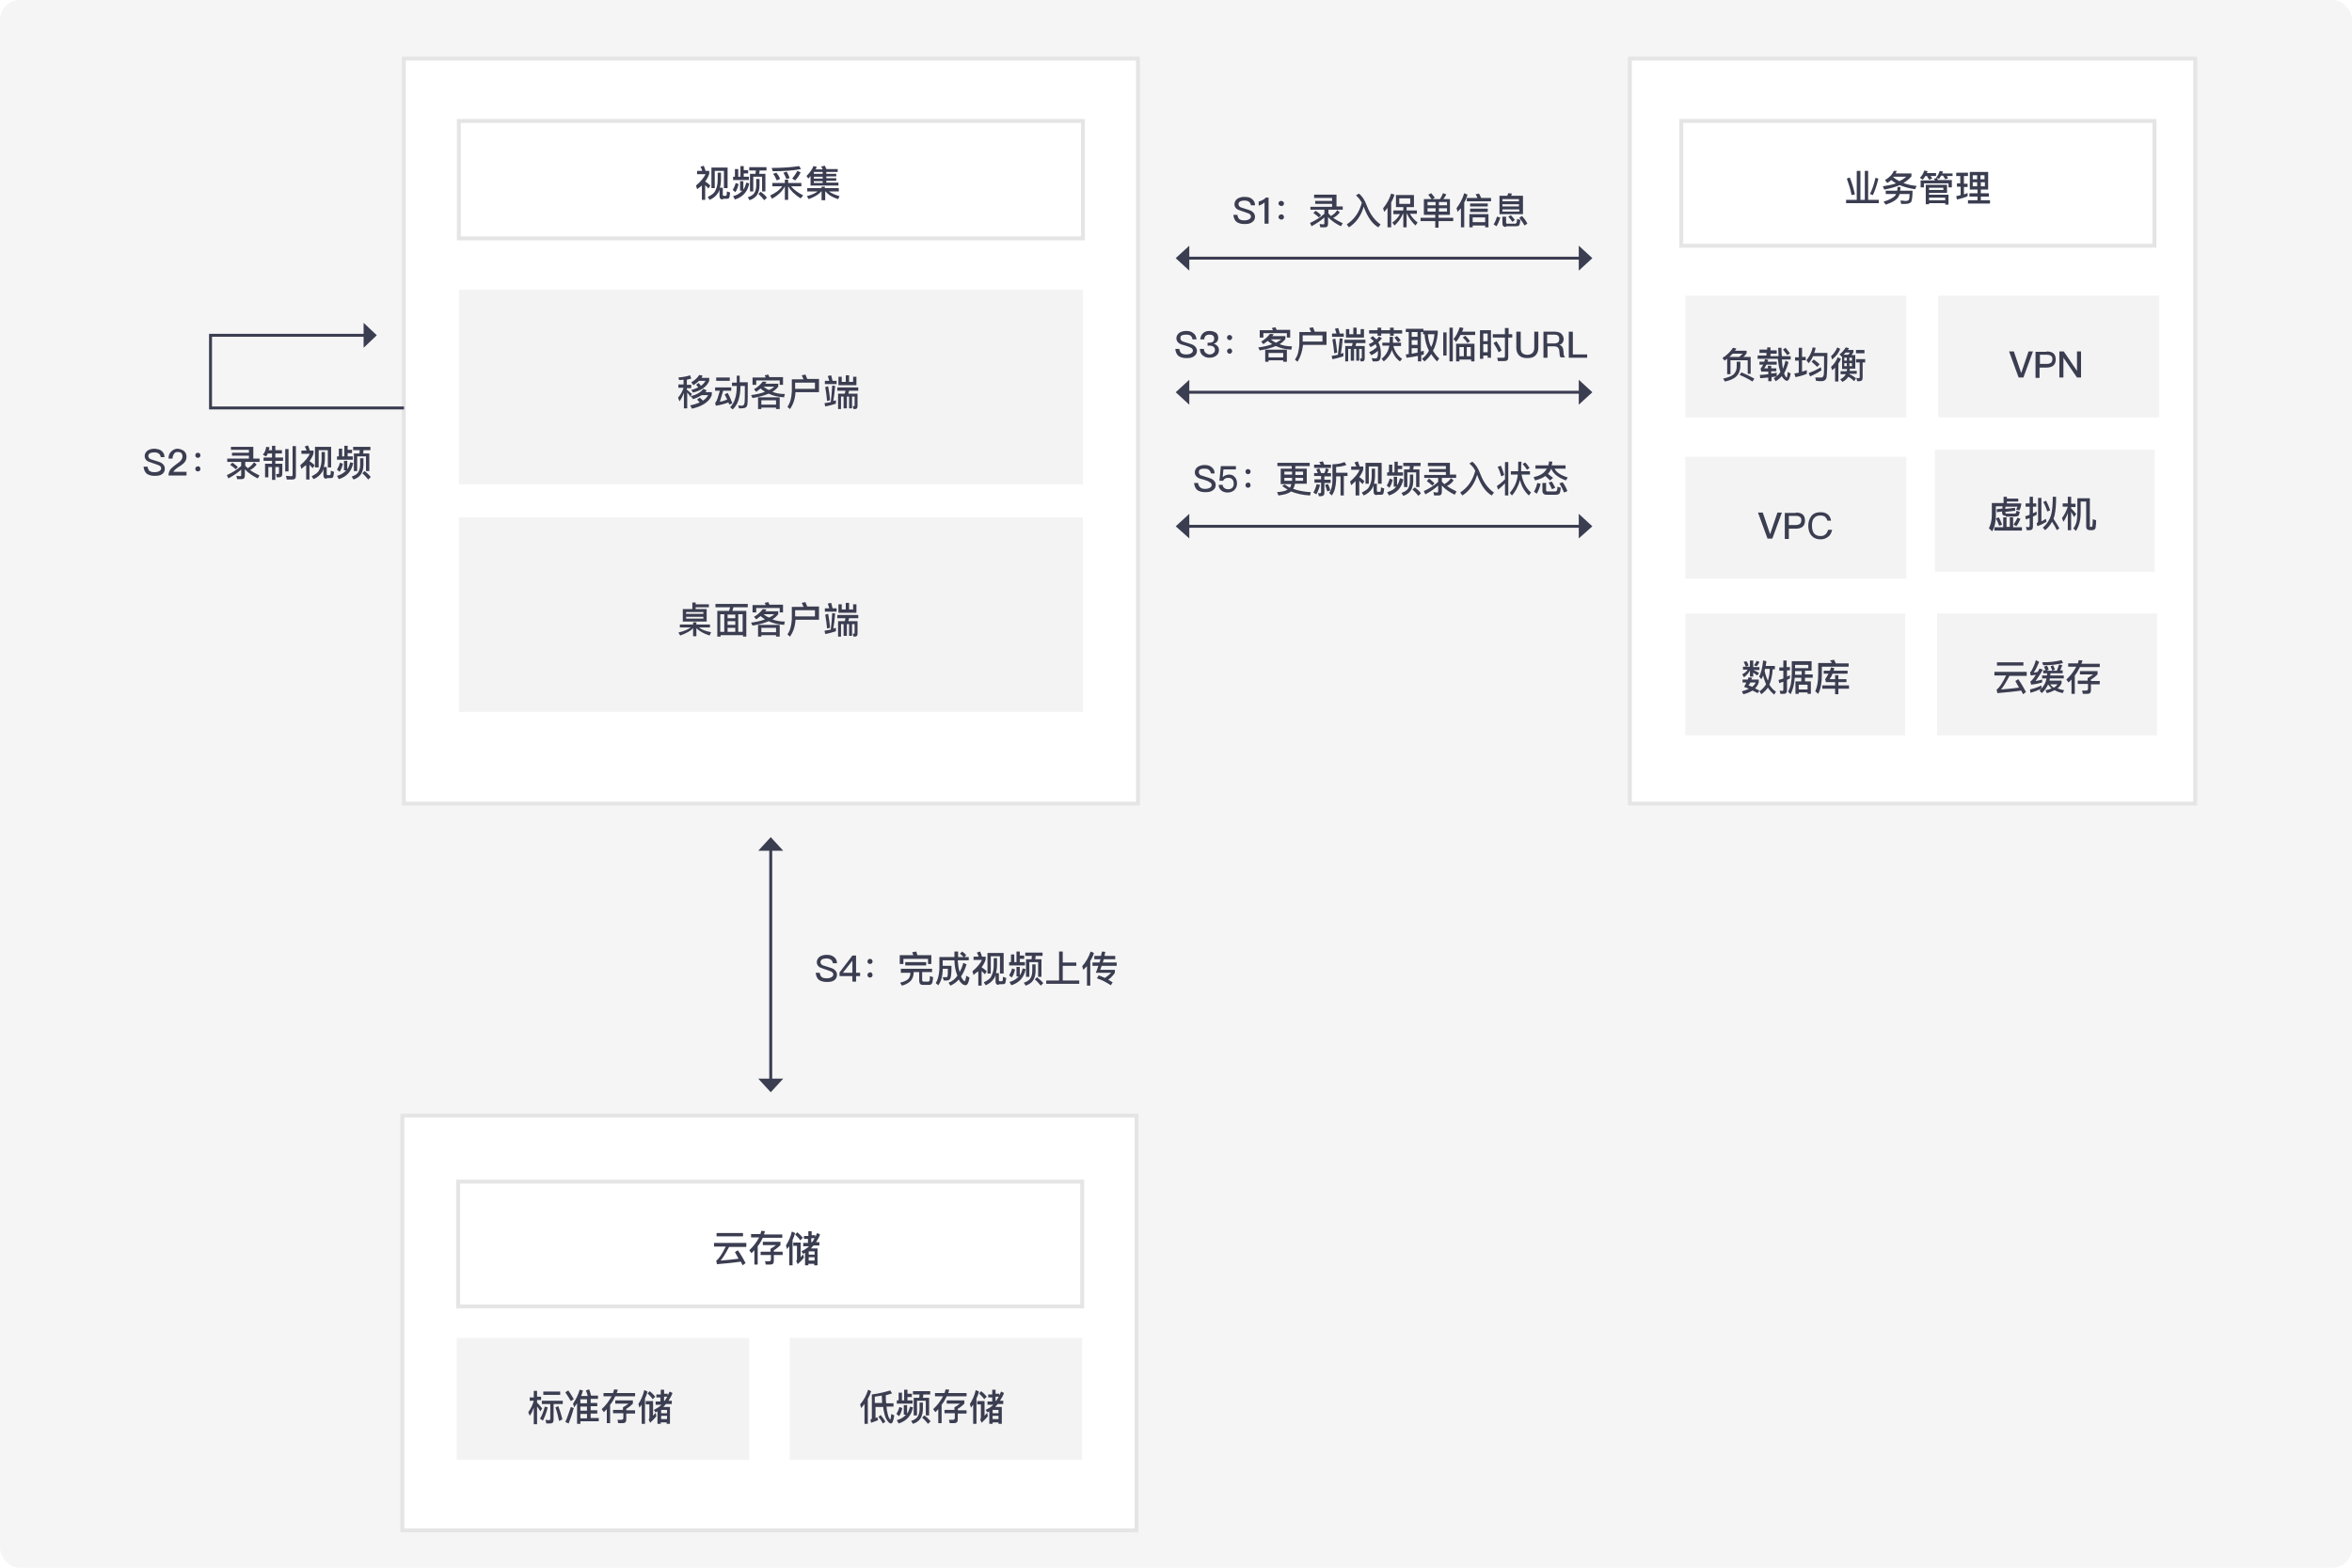 <svg width="600" height="400" viewBox="0 0 600 400" fill="none" xmlns="http://www.w3.org/2000/svg">
<rect width="600" height="400" rx="5" fill="#F5F5F5"/>
<g clip-path="url(#clip0_1223_1071)">
<g filter="url(#filter0_d_1223_1071)">
<path fill-rule="evenodd" clip-rule="evenodd" d="M103.014 10.943H290.303V201.041H103.014V10.943Z" fill="black"/>
<path fill-rule="evenodd" clip-rule="evenodd" d="M103.014 10.943H290.303V201.041H103.014V10.943Z" fill="white" stroke="#E5E5E5"/>
<path fill-rule="evenodd" clip-rule="evenodd" d="M102.64 280.639H289.929V386.458H102.64V280.639Z" fill="black"/>
<path fill-rule="evenodd" clip-rule="evenodd" d="M102.64 280.639H289.929V386.458H102.64V280.639Z" fill="white" stroke="#E5E5E5"/>
<path fill-rule="evenodd" clip-rule="evenodd" d="M415.787 10.943H560V201.041H415.787V10.943Z" fill="black"/>
<path fill-rule="evenodd" clip-rule="evenodd" d="M415.787 10.943H560V201.041H415.787V10.943Z" fill="white" stroke="#E5E5E5"/>
<path fill-rule="evenodd" clip-rule="evenodd" d="M117.061 69.939H276.257V119.57H117.061V69.939Z" fill="#F3F3F3"/>
<path fill-rule="evenodd" clip-rule="evenodd" d="M429.928 71.437H486.302V102.527H429.928V71.437Z" fill="#F3F3F3"/>
<path fill-rule="evenodd" clip-rule="evenodd" d="M116.499 337.388H191.134V368.478H116.499V337.388Z" fill="#F3F3F3"/>
<path fill-rule="evenodd" clip-rule="evenodd" d="M201.435 337.388H276.069V368.478H201.435V337.388Z" fill="#F3F3F3"/>
<path d="M137.007 350.685V352.371H138.037V353.214H137.007V353.869C137.475 354.337 137.85 354.806 138.318 355.367L137.85 356.117C137.569 355.648 137.288 355.18 137.007 354.899V359.394H136.164V355.18C135.883 355.929 135.603 356.679 135.134 357.24L134.76 356.304C135.415 355.461 135.883 354.431 136.164 353.401H135.134V352.558H136.164V350.873H137.007V350.685ZM139.723 355.087C139.442 356.398 138.974 357.521 138.505 358.458L137.756 357.99C138.318 357.053 138.693 356.023 138.974 354.899L139.723 355.087ZM139.348 359.113L139.161 358.27C139.442 358.27 139.723 358.364 140.004 358.364C140.191 358.364 140.378 358.27 140.378 357.99V354.244H138.225V353.401H143.562V354.244H141.221V358.27C141.221 358.926 140.94 359.207 140.285 359.207H139.348V359.113ZM142.907 351.06V351.903H138.599V351.06H142.907ZM143.469 358.177L142.626 358.551C142.345 357.24 142.064 356.117 141.689 355.087L142.439 354.806C142.813 355.836 143.188 356.959 143.469 358.177Z" fill="#3B3D51"/>
<path d="M146.372 353.026L145.622 353.495C145.248 352.839 144.78 352.09 144.218 351.247L144.967 350.779C145.622 351.715 146.091 352.465 146.372 353.026ZM146.372 355.274C145.997 356.679 145.529 357.99 145.061 359.207L144.218 358.832C144.78 357.615 145.154 356.304 145.622 354.993L146.372 355.274ZM148.057 359.301H147.214V354.056C146.933 354.431 146.746 354.712 146.465 355.087L146.184 354.15C146.934 353.026 147.495 351.903 147.87 350.592L148.713 350.779C148.619 351.247 148.432 351.715 148.245 352.184H149.93C149.836 351.715 149.649 351.247 149.462 350.779L150.305 350.498C150.492 351.06 150.679 351.622 150.773 352.09H152.552V352.933H150.679V353.963H152.365V354.806H150.679V355.836H152.365V356.679H150.679V357.802H152.739V358.645H148.057V359.301ZM148.057 353.026V354.056H149.743V353.026H148.057ZM148.057 355.929H149.743V354.899H148.057V355.929ZM148.057 357.896H149.743V356.772H148.057V357.896Z" fill="#3B3D51"/>
<path d="M156.392 351.434C156.485 351.154 156.579 350.873 156.673 350.498L157.609 350.592C157.515 350.873 157.422 351.154 157.328 351.434H162.01V352.277H156.953C156.579 353.026 156.204 353.776 155.642 354.431V359.113H154.8V355.555C154.519 355.836 154.331 356.023 154.051 356.304L153.489 355.555C154.519 354.618 155.362 353.495 156.017 352.277H153.957V351.434H156.392ZM158.92 355.836V355.087C159.388 354.806 159.856 354.525 160.325 354.15H156.953V353.307H161.448V354.15C160.98 354.618 160.418 355.087 159.763 355.461V355.836H162.01V356.679H159.763V358.177C159.763 358.832 159.482 359.113 158.826 359.113H157.703L157.515 358.27C157.796 358.27 158.171 358.27 158.545 358.27C158.826 358.27 159.014 358.083 159.014 357.802V356.585H156.392V355.742H158.92V355.836Z" fill="#3B3D51"/>
<path d="M163.134 355.18L162.853 354.244C163.509 353.214 164.07 351.996 164.351 350.685L165.194 351.06C165.007 351.715 164.82 352.277 164.539 352.839V359.301H163.696V354.431C163.509 354.618 163.321 354.899 163.134 355.18ZM166.599 353.495V357.24C166.786 357.053 166.973 356.772 167.254 356.491L167.442 357.334C166.973 357.99 166.412 358.458 165.85 359.02L165.475 358.177C165.569 358.083 165.662 357.896 165.662 357.802V354.337H164.726V353.495H166.599ZM167.161 352.371L166.505 353.026C166.224 352.558 165.756 352.09 165.194 351.528L165.756 350.966C166.318 351.434 166.786 351.903 167.161 352.371ZM168.565 351.622V350.592H169.408V351.622H170.345V352.09C170.532 351.715 170.626 351.434 170.813 351.06L171.562 351.434C171.281 352.184 170.907 352.839 170.532 353.401H171.375V354.244H169.876C169.689 354.525 169.408 354.712 169.221 354.993H170.907V359.301H170.064V358.926H168.565V359.301H167.723V356.117C167.535 356.21 167.348 356.304 167.254 356.398L166.786 355.742C167.535 355.368 168.191 354.993 168.753 354.431H167.254V353.588H168.472V352.558H167.442V351.809H168.565V351.622ZM170.157 355.742H168.659V356.585H170.157V355.742ZM168.659 358.083H170.157V357.24H168.659V358.083ZM170.251 352.371H169.408V353.401H169.595C169.783 353.12 169.97 352.745 170.251 352.371Z" fill="#3B3D51"/>
<path d="M222.224 350.966C222.037 351.622 221.756 352.277 221.381 352.933V359.301H220.538V354.244C220.257 354.618 219.976 354.899 219.695 355.274L219.414 354.337C220.351 353.307 221.006 351.996 221.475 350.592L222.224 350.966ZM223.16 357.896C223.348 357.802 223.628 357.709 223.816 357.615L224.003 358.364C223.441 358.551 222.879 358.832 222.224 359.02L222.037 358.27C222.224 358.177 222.411 358.083 222.411 357.802V351.809C224.378 351.528 225.876 351.153 227.093 350.779L227.562 351.528C227.093 351.715 226.531 351.809 225.97 351.996C225.97 352.839 225.97 353.495 226.063 354.056H227.936V354.899H226.157C226.157 355.274 226.251 355.555 226.251 355.836C226.438 356.679 226.531 357.24 226.719 357.615C226.906 357.99 227 358.177 227.093 358.177C227.187 358.177 227.281 357.709 227.374 356.772L228.123 357.147C227.936 358.551 227.655 359.207 227.281 359.207C227 359.207 226.625 358.926 226.344 358.458C225.97 357.99 225.689 357.24 225.501 356.21C225.408 355.836 225.314 355.461 225.314 354.993H223.348V357.896H223.16ZM223.16 352.371V353.963H225.033C225.033 353.401 224.939 352.745 224.939 352.09C224.471 352.184 223.816 352.277 223.16 352.371ZM225.876 358.739L225.22 359.207C224.939 358.645 224.565 358.083 224.097 357.521L224.659 357.053C225.22 357.709 225.595 358.27 225.876 358.739Z" fill="#3B3D51"/>
<path d="M230.184 355.274C229.996 356.117 229.715 356.866 229.341 357.334L228.685 356.772C228.966 356.304 229.247 355.742 229.434 354.993L230.184 355.274ZM231.495 350.592V351.622H232.618V352.465H231.495V353.307H232.806V354.15H228.779V353.307H229.247V351.341H230.09V353.307H230.652V350.592H231.495ZM232.899 355.087C232.525 357.147 231.307 358.551 229.247 359.207L228.779 358.364C229.809 358.083 230.558 357.615 231.12 356.959H230.558V354.525H231.401V356.679C231.776 356.21 231.963 355.555 232.15 354.899L232.899 355.087ZM235.428 353.869V355.555C235.428 356.585 235.147 357.428 234.772 357.99C234.398 358.551 233.742 359.02 232.899 359.301L232.431 358.551C233.274 358.271 233.836 357.896 234.117 357.428C234.398 356.959 234.585 356.304 234.585 355.555V353.869H235.428ZM237.301 350.966V351.809H235.521C235.521 352.09 235.521 352.371 235.428 352.652H237.02V357.147H236.177V353.401H233.929V357.147H233.087V352.652H234.491C234.491 352.371 234.585 352.09 234.585 351.809H232.899V350.966H237.301ZM237.394 358.645L236.739 359.301C236.364 358.832 235.896 358.27 235.24 357.709L235.802 357.147C236.458 357.615 237.02 358.177 237.394 358.645Z" fill="#3B3D51"/>
<path d="M240.953 351.434C241.046 351.154 241.14 350.873 241.234 350.498L242.17 350.592C242.076 350.873 241.983 351.154 241.889 351.434H246.571V352.277H241.515C241.14 353.026 240.765 353.776 240.204 354.431V359.113H239.361V355.555C239.08 355.836 238.893 356.023 238.612 356.304L238.05 355.555C239.08 354.618 239.923 353.495 240.578 352.277H238.518V351.434H240.953ZM243.481 355.836V355.087C243.949 354.806 244.418 354.525 244.886 354.15H241.515V353.307H246.01V354.15C245.541 354.618 244.979 355.087 244.324 355.461V355.836H246.571V356.679H244.324V358.177C244.324 358.832 244.043 359.113 243.387 359.113H242.264L242.076 358.27C242.357 358.27 242.732 358.27 243.107 358.27C243.387 358.27 243.575 358.083 243.575 357.802V356.585H240.953V355.742H243.481V355.836Z" fill="#3B3D51"/>
<path d="M247.695 355.18L247.414 354.244C248.07 353.214 248.632 351.996 248.913 350.685L249.755 351.06C249.568 351.715 249.381 352.277 249.1 352.839V359.301H248.257V354.431C248.07 354.618 247.882 354.899 247.695 355.18ZM251.16 353.495V357.24C251.347 357.053 251.535 356.772 251.815 356.491L252.003 357.334C251.535 357.99 250.973 358.458 250.411 359.02L250.036 358.177C250.13 358.083 250.224 357.896 250.224 357.802V354.337H249.287V353.495H251.16ZM251.722 352.371L251.066 353.026C250.785 352.558 250.317 352.09 249.755 351.528L250.317 350.966C250.879 351.434 251.347 351.903 251.722 352.371ZM253.127 351.622V350.592H253.969V351.622H254.906V352.09C255.093 351.715 255.187 351.434 255.374 351.06L256.123 351.434C255.842 352.184 255.468 352.839 255.093 353.401H255.936V354.244H254.531C254.344 354.525 254.063 354.712 253.876 354.993H255.561V359.301H254.718V358.926H253.22V359.301H252.377V356.117C252.19 356.21 252.003 356.304 251.909 356.398L251.441 355.742C252.19 355.368 252.846 354.993 253.407 354.431H251.909V353.588H253.127V352.558H252.096V351.809H253.127V351.622ZM254.718 355.742H253.22V356.585H254.718V355.742ZM253.22 358.083H254.718V357.24H253.22V358.083ZM254.812 352.371H253.969V353.401H254.157C254.344 353.12 254.531 352.745 254.812 352.371Z" fill="#3B3D51"/>
<path fill-rule="evenodd" clip-rule="evenodd" d="M116.874 297.495H276.069V329.334H116.874V297.495Z" fill="black"/>
<path fill-rule="evenodd" clip-rule="evenodd" d="M116.874 297.495H276.069V329.334H116.874V297.495Z" fill="white" stroke="#E5E5E5"/>
<path d="M190.385 313.227V314.164H185.983C185.141 315.756 184.485 316.88 183.83 317.629C185.328 317.535 186.92 317.348 188.418 317.16C188.137 316.599 187.763 316.037 187.482 315.475L188.231 315.007C189.074 316.224 189.729 317.348 190.197 318.284L189.448 318.846C189.261 318.565 189.167 318.191 188.98 317.91C187.107 318.191 185.047 318.378 182.893 318.565L182.706 317.629C182.799 317.629 182.893 317.535 182.893 317.535C183.455 317.067 184.204 315.943 185.141 314.07H182.144V313.134H190.385V313.227ZM189.542 310.605V311.448H182.799V310.605H189.542Z" fill="#3B3D51"/>
<path d="M193.943 310.98C194.037 310.699 194.13 310.418 194.224 310.044L195.161 310.137C195.067 310.418 194.973 310.699 194.88 310.98H199.562V311.823H194.599C194.224 312.572 193.849 313.321 193.288 313.977V318.659H192.445V315.007C192.164 315.288 191.977 315.475 191.696 315.756L191.134 315.007C192.164 314.07 193.007 312.947 193.662 311.729H191.602V310.886H193.943V310.98ZM196.565 315.381V314.632C197.033 314.351 197.502 314.07 197.97 313.696H194.599V312.853H199.094V313.696C198.625 314.164 198.063 314.632 197.408 315.007V315.381H199.655V316.224H197.408V317.722C197.408 318.378 197.127 318.659 196.472 318.659H195.348L195.161 317.816C195.441 317.816 195.816 317.816 196.191 317.816C196.472 317.816 196.659 317.629 196.659 317.348V316.224H194.037V315.381H196.565Z" fill="#3B3D51"/>
<path d="M200.779 314.726L200.498 313.789C201.154 312.759 201.716 311.542 201.997 310.231L202.839 310.605C202.652 311.261 202.465 311.823 202.184 312.385V318.846H201.341V313.977C201.154 314.164 200.967 314.445 200.779 314.726ZM204.244 313.04V316.786C204.431 316.599 204.619 316.318 204.9 316.037L205.087 316.88C204.619 317.535 204.057 318.003 203.495 318.565L203.12 317.722C203.214 317.629 203.308 317.441 203.308 317.348V313.883H202.371V313.04H204.244ZM204.806 311.823L204.15 312.478C203.869 312.01 203.401 311.542 202.839 310.98L203.401 310.418C203.963 310.886 204.431 311.355 204.806 311.823ZM206.211 311.167V310.137H207.053V311.167H207.99V311.635C208.177 311.261 208.271 310.98 208.458 310.605L209.207 310.98C208.926 311.729 208.552 312.385 208.177 312.946H209.02V313.789H207.522C207.334 314.07 207.053 314.258 206.866 314.538H208.552V318.846H207.709V318.472H206.211V318.846H205.368V315.662C205.181 315.756 204.993 315.849 204.9 315.943L204.431 315.288C205.181 314.913 205.836 314.538 206.398 313.977H204.9V313.134H206.117V312.104H205.087V311.355H206.211V311.167ZM207.803 315.288H206.304V316.13H207.803V315.288ZM206.304 317.629H207.803V316.786H206.304V317.629ZM207.803 311.916H206.96V312.946H207.147C207.428 312.666 207.615 312.291 207.803 311.916Z" fill="#3B3D51"/>
<path fill-rule="evenodd" clip-rule="evenodd" d="M493.606 110.768H549.699V141.858H493.606V110.768Z" fill="#F3F3F3"/>
<path fill-rule="evenodd" clip-rule="evenodd" d="M117.061 127.998H276.257V177.63H117.061V127.998Z" fill="#F3F3F3"/>
<path fill-rule="evenodd" clip-rule="evenodd" d="M494.449 71.437H550.823V102.527H494.449V71.437Z" fill="#F3F3F3"/>
<path fill-rule="evenodd" clip-rule="evenodd" d="M429.928 112.547H486.302V143.637H429.928V112.547Z" fill="#F3F3F3"/>
<path fill-rule="evenodd" clip-rule="evenodd" d="M429.928 152.533H486.021V183.623H429.928V152.533Z" fill="#F3F3F3"/>
<path fill-rule="evenodd" clip-rule="evenodd" d="M494.168 152.533H550.261V183.623H494.168V152.533Z" fill="#F3F3F3"/>
<path d="M173.06 92.32C174.184 92.226 175.214 92.039 176.057 91.758L176.338 92.601C175.963 92.694 175.589 92.788 175.214 92.882V94.193H176.338V95.035H175.214V95.41C175.682 95.784 176.057 96.159 176.525 96.534L176.151 97.096C177.743 96.721 178.773 96.066 179.428 95.223L180.271 95.597C180.177 95.784 180.084 95.972 179.896 96.066H181.582V96.815C181.02 98.407 179.335 99.624 176.525 100.279L176.057 99.437C176.993 99.249 177.836 98.969 178.492 98.688C178.304 98.407 178.024 98.219 177.836 97.938L178.492 97.47C178.773 97.657 179.054 97.938 179.335 98.219C179.896 97.845 180.365 97.376 180.646 96.815H179.054C178.398 97.189 177.649 97.564 176.806 97.845L176.244 97.096L176.151 97.283C175.87 96.815 175.589 96.44 175.308 96.159V100.186H174.465V96.253C174.184 97.002 173.81 97.751 173.341 98.407L172.967 97.47C173.622 96.721 174.09 95.878 174.371 94.942H173.06V94.099H174.371V92.882C173.997 92.882 173.622 92.975 173.248 92.975L173.06 92.32ZM178.96 92.413H180.926V93.162C180.365 94.567 179.054 95.597 176.806 96.159L176.338 95.504C176.993 95.316 177.555 95.129 178.117 94.848C177.93 94.567 177.743 94.286 177.555 94.193L178.211 93.724C178.492 94.005 178.679 94.193 178.773 94.474C179.335 94.099 179.709 93.631 179.99 93.162H178.304C177.93 93.631 177.368 93.912 176.9 94.286L176.338 93.537C177.181 93.069 177.836 92.507 178.398 91.664L179.241 91.852C179.147 92.039 179.054 92.226 178.96 92.413Z" fill="#3B3D51"/>
<path d="M186.545 94.848V95.691H184.485C184.11 97.002 183.83 97.938 183.642 98.5C184.298 98.407 184.86 98.219 185.515 97.938C185.328 97.47 185.047 97.096 184.86 96.627L185.609 96.253C186.077 97.002 186.452 97.938 186.826 98.875L186.077 99.249L185.796 98.688C184.86 99.062 183.736 99.343 182.612 99.53L182.425 98.688C182.518 98.688 182.612 98.688 182.612 98.594C182.893 98.219 183.174 97.283 183.642 95.691H182.425V94.848H186.545ZM186.171 92.32V93.162H182.706V92.32H186.171ZM188.699 91.758V93.537H190.759C190.759 96.627 190.759 98.5 190.666 99.156C190.572 99.905 190.104 100.186 189.261 100.186C189.074 100.186 188.886 100.186 188.512 100.186L188.324 99.437C188.699 99.437 188.98 99.53 189.167 99.53C189.542 99.53 189.823 99.343 189.916 98.875C190.01 98.407 190.01 97.002 190.01 94.474H188.886V94.567C188.886 97.283 188.231 99.249 186.92 100.467L186.264 99.905C187.388 98.781 187.95 97.002 187.95 94.567V94.474H186.732V93.631H187.95V91.852H188.699V91.758Z" fill="#3B3D51"/>
<path d="M195.535 93.443C195.441 93.631 195.348 93.818 195.16 93.912H198.532V94.661C198.157 95.129 197.689 95.597 197.033 95.972C197.97 96.346 199 96.534 200.217 96.534L200.03 97.376C198.532 97.283 197.221 97.002 196.097 96.44C194.973 96.908 193.662 97.283 191.977 97.564L191.602 96.815C193.007 96.627 194.224 96.346 195.16 95.972C194.786 95.691 194.411 95.504 194.037 95.129C193.662 95.41 193.288 95.691 192.913 95.972L192.351 95.316C193.194 94.848 193.943 94.193 194.599 93.35L195.535 93.443ZM199.843 94.193H198.906V93.069H192.913V94.193H191.977V92.32H195.348C195.254 92.132 195.16 91.945 195.067 91.758L196.003 91.57C196.097 91.758 196.191 92.039 196.284 92.226H199.749V94.193H199.843ZM198.813 100.373H197.97V99.999H194.224V100.373H193.381V97.376H198.906V100.373H198.813ZM197.97 99.249V98.126H194.224V99.249H197.97ZM197.502 94.661H194.786C195.254 95.035 195.629 95.316 196.191 95.504C196.659 95.316 197.127 95.035 197.502 94.661Z" fill="#3B3D51"/>
<path d="M201.528 100.373L200.873 99.811C201.622 98.781 201.903 97.47 201.997 95.878V92.788H204.993C204.806 92.413 204.712 92.132 204.525 91.758L205.461 91.57C205.649 91.945 205.742 92.32 205.93 92.694H208.926V96.066H202.933C202.839 97.751 202.371 99.156 201.528 100.373ZM202.839 93.631V95.223H207.896V93.631H202.839Z" fill="#3B3D51"/>
<path d="M213.328 98.969C212.485 99.249 211.548 99.53 210.518 99.718L210.331 98.875C210.893 98.781 211.361 98.688 211.923 98.594C212.11 97.283 212.204 95.878 212.297 94.38L213.047 94.474C212.953 95.878 212.766 97.189 212.578 98.313L213.234 98.126V98.969H213.328ZM211.548 93.162C211.455 92.694 211.267 92.32 211.174 91.945L212.017 91.758C212.11 92.132 212.297 92.601 212.391 93.162H213.421V94.005H210.425V93.162H211.548ZM211.736 98.126L210.986 98.313C210.893 97.096 210.706 95.878 210.518 94.754L211.267 94.567C211.455 95.504 211.642 96.721 211.736 98.126ZM218.946 94.848V95.691H216.605C216.511 95.972 216.511 96.159 216.418 96.44H218.759V99.624C218.759 100.092 218.572 100.373 218.103 100.373H217.729L217.542 99.624H217.916C218.01 99.624 218.01 99.53 218.01 99.437V97.189H217.354V100.186H216.605V97.189H216.043V100.186H215.2V97.189H214.545V100.373H213.796V96.44H215.481C215.575 96.253 215.669 95.972 215.669 95.691H213.608V94.848H218.946ZM217.635 92.132H218.478V94.286H213.889V92.132H214.732V93.443H215.762V91.758H216.605V93.443H217.635V92.132Z" fill="#3B3D51"/>
<path d="M41.209 111.049C41.677 111.423 41.958 111.891 41.958 112.641H41.021C40.928 112.172 40.74 111.891 40.459 111.704C40.179 111.517 39.804 111.423 39.336 111.423C38.868 111.423 38.587 111.517 38.306 111.61C38.025 111.798 37.837 111.985 37.837 112.36C37.837 112.641 38.025 112.922 38.306 113.109C38.493 113.202 38.868 113.296 39.429 113.483C40.366 113.764 40.928 113.952 41.209 114.139C41.771 114.513 42.051 114.982 42.051 115.544C42.051 116.105 41.864 116.574 41.396 116.948C40.928 117.323 40.272 117.416 39.429 117.416C38.587 117.416 38.025 117.229 37.557 116.948C36.995 116.574 36.714 115.918 36.62 115.075H37.65C37.744 115.637 37.931 116.012 38.212 116.199C38.493 116.386 38.868 116.48 39.429 116.48C39.898 116.48 40.366 116.386 40.647 116.199C40.928 116.012 41.115 115.824 41.115 115.544C41.115 115.169 40.928 114.888 40.459 114.701C40.272 114.607 39.898 114.513 39.148 114.233C38.306 113.952 37.837 113.764 37.65 113.671C37.182 113.39 36.901 112.922 36.901 112.36C36.901 111.798 37.182 111.33 37.65 110.955C38.118 110.674 38.68 110.487 39.429 110.487C40.179 110.58 40.834 110.674 41.209 111.049Z" fill="#3B3D51"/>
<path d="M47.015 111.142C47.389 111.517 47.577 111.985 47.577 112.547C47.577 113.109 47.389 113.671 46.921 114.139C46.64 114.42 46.172 114.794 45.516 115.169C44.767 115.637 44.393 116.105 44.205 116.386H47.577V117.323H42.988C42.988 116.667 43.175 116.105 43.643 115.544C43.924 115.263 44.393 114.888 45.142 114.326C45.61 114.045 45.891 113.764 46.078 113.577C46.359 113.202 46.546 112.922 46.546 112.453C46.546 112.079 46.453 111.798 46.266 111.61C46.078 111.423 45.797 111.33 45.329 111.33C44.955 111.33 44.58 111.423 44.393 111.798C44.205 112.079 44.018 112.453 44.018 113.015H42.988C42.988 112.266 43.175 111.704 43.643 111.236C44.112 110.768 44.673 110.487 45.329 110.487C46.078 110.58 46.546 110.768 47.015 111.142Z" fill="#3B3D51"/>
<path d="M50.948 111.704C51.041 111.798 51.135 111.985 51.135 112.172C51.135 112.36 51.041 112.547 50.948 112.641C50.854 112.734 50.667 112.828 50.48 112.828C50.292 112.828 50.105 112.734 50.011 112.641C49.918 112.547 49.824 112.36 49.824 112.172C49.824 111.985 49.918 111.798 50.011 111.704C50.105 111.611 50.292 111.517 50.48 111.517C50.667 111.517 50.854 111.611 50.948 111.704ZM50.948 115.169C51.041 115.263 51.135 115.45 51.135 115.637C51.135 115.825 51.041 116.012 50.948 116.105C50.854 116.199 50.667 116.293 50.48 116.293C50.292 116.293 50.105 116.199 50.011 116.105C49.918 116.012 49.824 115.825 49.824 115.637C49.824 115.45 49.918 115.263 50.011 115.169C50.105 115.075 50.292 114.982 50.48 114.982C50.667 114.982 50.854 114.982 50.948 115.169Z" fill="#3B3D51"/>
<path d="M64.62 110.019V113.015H66.212V113.858H62.56V114.794C62.747 114.982 62.934 115.263 63.215 115.45C63.871 115.075 64.339 114.607 64.807 113.952L65.463 114.513C64.994 115.169 64.433 115.637 63.777 115.918C64.526 116.48 65.275 116.855 66.212 117.323L65.743 118.072C64.433 117.416 63.309 116.667 62.466 115.731V117.323C62.466 117.978 62.185 118.259 61.623 118.259H60.499L60.312 117.416C60.687 117.416 60.968 117.51 61.249 117.51C61.436 117.51 61.529 117.416 61.529 117.136V115.825C60.593 116.667 59.469 117.416 58.252 118.072L57.877 117.229C59.282 116.574 60.499 115.825 61.529 114.888V113.858H57.971V113.015H63.496V112.266H59.188V111.517H63.496V110.768H58.907V110.019H64.62ZM60.687 115.169L60.125 115.731C59.75 115.356 59.282 114.982 58.72 114.607L59.282 114.045C59.844 114.42 60.312 114.794 60.687 115.169Z" fill="#3B3D51"/>
<path d="M67.804 112.453L67.055 111.985C67.523 111.517 67.804 110.861 67.897 110.019L68.74 110.112C68.74 110.393 68.647 110.58 68.553 110.861H69.396V109.738H70.239V110.861H71.924V111.704H70.239V112.734H72.205V113.577H70.239V114.326H72.018V116.855C72.018 117.51 71.737 117.791 71.081 117.791H70.613L70.426 116.948H70.8C71.081 116.948 71.175 116.855 71.175 116.667V115.169H70.239V118.447H69.396V115.169H68.459V117.791H67.617V114.326H69.396V113.577H67.242V112.734H69.396V111.704H68.272C68.272 111.985 68.085 112.266 67.804 112.453ZM73.61 110.58V116.293H72.767V110.58H73.61ZM73.141 118.259L72.954 117.416C73.422 117.416 73.797 117.51 74.265 117.51C74.546 117.51 74.64 117.416 74.64 117.136V109.831H75.483V117.416C75.483 118.072 75.202 118.353 74.546 118.353H73.141V118.259Z" fill="#3B3D51"/>
<path d="M76.887 115.637L76.606 114.701C77.824 113.671 78.573 112.734 79.041 111.798H76.887V110.955H78.198C78.105 110.58 77.917 110.206 77.73 109.925L78.573 109.644C78.76 110.112 78.947 110.58 79.041 110.955H79.978V111.704C79.79 112.36 79.416 113.015 78.947 113.671C79.416 113.952 79.884 114.326 80.258 114.701L79.79 115.45C79.509 115.169 79.228 114.888 78.947 114.607V118.353H78.105V114.701C77.543 114.982 77.262 115.356 76.887 115.637ZM83.349 118.166C82.787 118.166 82.506 117.885 82.506 117.229V115.637C82.412 115.918 82.319 116.293 82.131 116.48C81.663 117.229 80.914 117.885 79.978 118.259L79.509 117.51C80.446 117.042 81.195 116.574 81.476 115.825C81.85 115.075 82.038 114.233 82.038 113.109V111.33H82.88V113.109C82.88 113.858 82.787 114.513 82.6 115.169H83.349V116.948C83.349 117.136 83.442 117.229 83.63 117.229H84.098C84.192 117.229 84.285 117.229 84.285 117.042C84.379 116.948 84.379 116.574 84.379 116.105L85.222 116.386C85.128 117.136 85.034 117.697 84.941 117.791C84.753 117.978 84.566 117.978 84.285 117.978H83.349V118.166ZM84.566 115.263H83.63V110.861H81.289V115.263H80.352V110.019H84.472V115.263H84.566Z" fill="#3B3D51"/>
<path d="M87.469 114.326C87.282 115.169 87.001 115.918 86.626 116.386L85.971 115.825C86.252 115.356 86.533 114.794 86.72 114.045L87.469 114.326ZM88.686 109.738V110.768H89.81V111.611H88.686V112.453H89.998V113.296H85.971V112.453H86.439V110.487H87.282V112.453H87.844V109.738H88.686ZM90.091 114.139C89.717 116.199 88.499 117.604 86.439 118.259L85.971 117.416C87.001 117.136 87.75 116.667 88.312 116.012H87.75V113.577H88.593V115.731C88.968 115.263 89.155 114.607 89.342 113.952L90.091 114.139ZM92.713 112.922V114.607C92.713 115.637 92.432 116.48 92.058 117.042C91.683 117.604 91.028 118.072 90.185 118.353L89.717 117.604C90.559 117.323 91.121 116.948 91.402 116.48C91.683 116.012 91.87 115.356 91.87 114.607V112.922H92.713ZM94.493 110.019V110.861H92.713C92.713 111.142 92.713 111.423 92.62 111.704H94.212V116.199H93.369V112.453H91.121V116.199H90.278V111.704H91.683C91.683 111.423 91.777 111.142 91.777 110.861H90.091V110.019H94.493ZM94.586 117.697L93.931 118.353C93.556 117.885 93.088 117.323 92.432 116.761L92.994 116.199C93.65 116.667 94.212 117.229 94.586 117.697Z" fill="#3B3D51"/>
<path d="M319.404 46.795C319.872 47.17 320.153 47.638 320.153 48.387H319.123C319.029 47.919 318.842 47.638 318.561 47.451C318.28 47.263 317.906 47.17 317.437 47.17C316.969 47.17 316.688 47.263 316.407 47.357C316.126 47.544 315.939 47.732 315.939 48.106C315.939 48.387 316.126 48.668 316.407 48.855C316.595 48.949 316.969 49.043 317.531 49.23C318.468 49.511 319.029 49.698 319.31 49.885C319.872 50.26 320.153 50.728 320.153 51.29C320.153 51.852 319.966 52.32 319.404 52.695C318.936 53.069 318.28 53.163 317.437 53.163C316.595 53.163 316.033 52.976 315.565 52.695C315.003 52.32 314.722 51.665 314.628 50.822H315.658C315.752 51.384 315.939 51.758 316.22 51.946C316.501 52.133 316.876 52.227 317.437 52.227C317.906 52.227 318.374 52.133 318.655 51.946C318.936 51.758 319.123 51.571 319.123 51.29C319.123 50.916 318.936 50.635 318.468 50.447C318.28 50.354 317.906 50.26 317.157 49.979C316.314 49.698 315.845 49.511 315.658 49.417C315.19 49.136 314.909 48.668 314.909 48.106C314.909 47.544 315.19 47.076 315.658 46.702C316.126 46.421 316.688 46.233 317.437 46.233C318.374 46.233 319.029 46.421 319.404 46.795Z" fill="#3B3D51"/>
<path d="M323.618 46.421V53.069H322.588V47.638C322.213 48.013 321.651 48.294 321.09 48.481V47.451C321.371 47.357 321.651 47.263 322.026 47.076C322.401 46.889 322.682 46.702 322.869 46.421H323.618Z" fill="#3B3D51"/>
<path d="M327.364 47.451C327.457 47.544 327.551 47.732 327.551 47.919C327.551 48.106 327.457 48.294 327.364 48.387C327.27 48.481 327.083 48.574 326.896 48.574C326.708 48.574 326.521 48.481 326.427 48.387C326.24 48.294 326.146 48.106 326.146 47.919C326.146 47.732 326.24 47.544 326.334 47.451C326.427 47.357 326.615 47.263 326.802 47.263C326.989 47.263 327.176 47.357 327.364 47.451ZM327.364 50.916C327.457 51.009 327.551 51.197 327.551 51.384C327.551 51.571 327.457 51.758 327.364 51.852C327.27 51.946 327.083 52.039 326.896 52.039C326.708 52.039 326.521 51.946 326.427 51.852C326.24 51.758 326.146 51.571 326.146 51.384C326.146 51.197 326.24 51.009 326.334 50.916C326.427 50.822 326.615 50.728 326.802 50.728C326.989 50.635 327.176 50.728 327.364 50.916Z" fill="#3B3D51"/>
<path d="M340.942 45.671V48.668H342.534V49.511H338.882V50.447C339.069 50.635 339.257 50.916 339.538 51.103C340.193 50.728 340.755 50.26 341.13 49.605L341.785 50.166C341.317 50.822 340.755 51.29 340.099 51.571C340.849 52.133 341.598 52.508 342.534 52.976L342.066 53.725C340.755 53.069 339.631 52.32 338.788 51.384V53.069C338.788 53.725 338.507 54.006 337.946 54.006H336.822L336.635 53.163C337.009 53.163 337.29 53.257 337.571 53.257C337.758 53.257 337.852 53.163 337.852 52.882V51.477C336.916 52.32 335.792 53.069 334.574 53.725L334.2 52.882C335.604 52.227 336.822 51.477 337.852 50.541V49.511H334.293V48.762H339.819V48.013H335.511V47.263H339.819V46.514H335.23V45.671H340.942ZM337.009 50.916L336.447 51.477C336.073 51.103 335.605 50.728 335.043 50.354L335.604 49.792C336.166 50.073 336.635 50.541 337.009 50.916Z" fill="#3B3D51"/>
<path d="M345.905 45.859L346.655 45.391C347.404 45.952 348.153 46.983 348.715 48.574C349.558 50.728 350.775 52.32 352.18 53.257L351.618 54.006C350.119 53.163 348.902 51.477 347.966 48.949C347.966 48.855 347.966 48.855 347.872 48.762C347.216 51.009 345.999 52.788 344.126 54.006L343.564 53.257C345.531 51.946 346.748 50.166 347.404 47.732C346.936 46.889 346.467 46.327 345.905 45.859Z" fill="#3B3D51"/>
<path d="M355.738 45.671C355.551 46.327 355.27 46.983 354.895 47.638V54.006H353.959V49.043C353.678 49.417 353.397 49.698 353.116 50.073L352.835 49.136C353.772 48.013 354.427 46.795 354.895 45.391L355.738 45.671ZM360.701 45.765V48.855H358.828V49.698H361.45V50.541H359.671C360.139 51.384 360.795 52.133 361.638 52.788L361.076 53.538C360.233 52.695 359.484 51.758 358.922 50.541H358.828V54.006H357.986V50.541H357.892C357.33 51.852 356.581 52.788 355.738 53.538L355.176 52.788C356.019 52.227 356.675 51.477 357.143 50.635H355.457V49.698H357.986V48.855H356.113V45.765H360.701ZM359.765 46.608H356.955V48.013H359.765V46.608Z" fill="#3B3D51"/>
<path d="M365.196 46.795C364.915 46.421 364.634 46.046 364.353 45.671L365.103 45.297C365.383 45.671 365.758 46.046 366.039 46.421L365.477 46.795H367.35C367.631 46.327 367.912 45.859 368.099 45.297L368.942 45.578C368.755 46.046 368.474 46.421 368.193 46.795H369.878V50.822H366.975V51.571H370.721V52.414H366.975V54.099H366.133V52.414H362.387V51.571H366.133V50.822H363.23V46.795H365.196ZM366.226 48.387V47.544H364.166V48.387H366.226ZM366.226 49.136H364.166V49.979H366.226V49.136ZM367.069 48.387H369.129V47.544H367.069V48.387ZM369.129 49.136H367.069V49.979H369.129V49.136Z" fill="#3B3D51"/>
<path d="M371.845 50.073L371.564 49.136C372.407 48.013 373.062 46.795 373.531 45.297L374.373 45.671C374.186 46.327 373.905 47.076 373.531 47.638V54.006H372.688V49.136C372.407 49.417 372.126 49.698 371.845 50.073ZM376.902 46.514C376.808 46.233 376.621 45.859 376.434 45.578L377.276 45.391C377.557 45.765 377.651 46.14 377.838 46.514H380.367V47.357H374.186V46.514H376.902ZM379.711 54.006H378.868V53.538H375.684V54.006H374.842V50.635H379.711V54.006ZM379.524 47.919V48.668H375.029V47.919H379.524ZM379.524 49.23V50.073H375.029V49.23H379.524ZM378.868 52.695V51.477H375.684V52.695H378.868Z" fill="#3B3D51"/>
<path d="M382.708 51.477C382.52 52.32 382.146 53.069 381.771 53.725L381.022 53.257C381.397 52.695 381.678 52.039 381.865 51.29L382.708 51.477ZM384.487 46.046C384.581 45.859 384.674 45.578 384.768 45.297L385.704 45.391C385.611 45.578 385.517 45.765 385.517 45.952H388.514V50.635H382.52V45.952H384.487V46.046ZM384.206 53.912C383.551 53.912 383.27 53.631 383.27 52.976V51.29H384.206V52.788C384.206 52.976 384.3 53.069 384.487 53.069H386.454C386.641 53.069 386.734 53.069 386.828 52.882C386.922 52.788 387.015 52.414 387.015 51.852L387.858 52.133C387.765 52.882 387.671 53.444 387.484 53.538C387.296 53.725 387.015 53.725 386.641 53.725H384.206V53.912ZM387.484 47.357V46.795H383.27V47.357H387.484ZM387.484 48.668V48.106H383.27V48.668H387.484ZM387.484 49.417H383.27V49.979H387.577V49.417H387.484ZM386.454 52.133L385.798 52.601C385.517 52.227 385.236 51.758 384.768 51.29L385.423 50.916C385.892 51.384 386.173 51.758 386.454 52.133ZM389.637 53.069L388.888 53.538C388.607 52.976 388.139 52.32 387.577 51.571L388.233 51.103C388.982 51.852 389.357 52.508 389.637 53.069Z" fill="#3B3D51"/>
<path d="M403.965 61.872H302.454" stroke="#3B3D51" stroke-width="0.75" stroke-linecap="square"/>
<path fill-rule="evenodd" clip-rule="evenodd" d="M406.213 61.872L402.748 65.056V58.688L406.213 61.872Z" fill="#3B3D51"/>
<path fill-rule="evenodd" clip-rule="evenodd" d="M299.926 61.872L303.391 65.056V58.688L299.926 61.872Z" fill="#3B3D51"/>
<path d="M446.69 91.383H445.847V87.918H441.446V91.477H440.603V87.544C440.416 87.731 440.135 87.825 439.948 88.012L439.386 87.356C440.416 86.701 441.352 85.858 442.101 84.734L442.944 84.922C442.851 85.109 442.757 85.296 442.57 85.484H445.566V86.139C445.285 86.514 445.004 86.888 444.723 87.076H446.596V91.383H446.69ZM443.974 88.293V89.604C443.881 90.634 443.6 91.383 442.944 92.039C442.382 92.601 441.352 93.069 440.041 93.35L439.573 92.601C440.884 92.32 441.82 91.945 442.289 91.477C442.757 91.009 443.038 90.353 443.038 89.604V88.293H443.974ZM444.536 86.233H442.008C441.727 86.514 441.446 86.795 441.165 87.076H443.693C443.974 86.795 444.255 86.514 444.536 86.233ZM447.533 92.601L447.065 93.35C446.034 92.694 444.911 92.132 443.787 91.664L444.255 91.009C445.379 91.477 446.503 92.039 447.533 92.601Z" fill="#3B3D51"/>
<path d="M450.81 85.39V84.641H451.653V85.39H453.245V86.233H451.653V86.888H453.713C453.713 86.233 453.62 85.484 453.62 84.734H454.462C454.462 85.577 454.463 86.233 454.556 86.888H456.804V87.731H454.556C454.65 88.48 454.65 89.136 454.743 89.604C454.743 89.791 454.837 89.979 454.837 90.072C455.118 89.417 455.305 88.761 455.493 88.012L456.242 88.387C455.961 89.51 455.586 90.447 455.118 91.29C455.212 91.477 455.212 91.57 455.305 91.664C455.493 92.132 455.68 92.32 455.774 92.32C455.867 92.32 455.961 91.852 456.054 90.915L456.804 91.29C456.616 92.507 456.242 93.162 455.867 93.162C455.493 93.162 455.212 92.882 454.743 92.32C454.65 92.226 454.556 92.039 454.556 91.945C454.088 92.507 453.526 92.975 452.964 93.256L452.496 92.507C453.151 92.132 453.713 91.664 454.182 90.915C454.088 90.54 453.901 90.072 453.807 89.604C453.713 89.042 453.62 88.293 453.526 87.544H448.376V86.701H450.623V86.046H448.844V85.203H450.81V85.39ZM453.339 92.039C452.871 92.132 452.402 92.132 451.934 92.226V93.256H451.091V92.32C450.436 92.413 449.78 92.413 449.031 92.507L448.937 91.664C449.687 91.664 450.342 91.57 451.091 91.477V90.821H449.312L449.125 90.072C449.312 89.791 449.593 89.51 449.78 89.042H448.844V88.293H450.061C450.155 88.106 450.155 87.918 450.248 87.638L451.091 87.825C450.998 88.012 450.998 88.106 450.904 88.293H453.245V89.042H450.623C450.436 89.417 450.248 89.698 450.061 89.979H450.998V89.323H451.84V89.979H453.151V90.728H451.84V91.29C452.309 91.29 452.777 91.196 453.245 91.102V92.039H453.339ZM456.616 86.139L455.961 86.607C455.68 86.233 455.305 85.765 454.837 85.203L455.493 84.734C455.961 85.296 456.335 85.765 456.616 86.139Z" fill="#3B3D51"/>
<path d="M458.864 87.076V84.734H459.707V87.076H460.643V87.918H459.707V90.821C460.081 90.728 460.549 90.54 460.924 90.447V91.383C459.988 91.758 459.051 92.039 458.021 92.226L457.74 91.29C458.115 91.196 458.489 91.196 458.864 91.102V88.012H457.927V87.169H458.864V87.076ZM463.171 84.734C463.078 85.203 462.984 85.671 462.797 86.046H466.168C466.168 89.323 466.074 91.383 465.981 92.132C465.887 92.882 465.419 93.256 464.67 93.256C464.389 93.256 463.921 93.256 463.265 93.162L463.078 92.32C463.64 92.32 464.108 92.32 464.576 92.32C464.951 92.32 465.138 92.132 465.232 91.664C465.325 91.196 465.325 89.604 465.325 86.888H462.516C462.235 87.544 461.86 88.106 461.392 88.668L460.83 87.918C461.579 86.982 462.141 85.952 462.422 84.641L463.171 84.734ZM464.67 90.447C463.921 91.009 462.89 91.57 461.767 92.039L461.392 91.196C462.61 90.728 463.64 90.26 464.482 89.698L464.67 90.447ZM464.202 88.948L463.546 89.604C463.171 89.229 462.703 88.761 462.141 88.293L462.703 87.731C463.265 88.106 463.733 88.574 464.202 88.948Z" fill="#3B3D51"/>
<path d="M469.633 87.544C469.446 88.012 469.258 88.387 468.977 88.761V93.35H468.135V89.791C467.947 89.979 467.666 90.26 467.385 90.447L467.105 89.604C467.854 88.948 468.416 88.106 468.79 87.169L469.633 87.544ZM469.446 85.015C469.071 86.046 468.322 86.982 467.385 87.731L467.105 86.888C467.854 86.233 468.322 85.484 468.696 84.641L469.446 85.015ZM469.258 86.42C469.914 85.952 470.382 85.39 470.85 84.641L471.693 84.828C471.599 85.015 471.506 85.109 471.412 85.296H472.817V85.858C472.63 86.139 472.442 86.42 472.349 86.607H473.285V90.072H471.88C471.88 90.26 471.88 90.447 471.88 90.634H473.66V91.383H471.787V91.477C472.442 91.758 473.004 92.132 473.472 92.507L473.004 93.256C472.536 92.788 472.068 92.413 471.506 92.132C471.225 92.601 470.757 93.069 470.008 93.443L469.446 92.788C470.195 92.413 470.663 91.945 470.85 91.477H469.539V90.728H471.131C471.131 90.54 471.131 90.353 471.225 90.166H469.914V87.076L469.258 86.42ZM471.88 85.952H470.85C470.663 86.139 470.476 86.326 470.288 86.514H471.412C471.599 86.42 471.787 86.233 471.88 85.952ZM471.131 88.012V87.263H470.476V88.012H471.131ZM471.131 88.668H470.476V89.417H471.131V88.668ZM471.787 88.012H472.442V87.263H471.787V88.012ZM472.536 88.668H471.787V89.417H472.442V88.668H472.536ZM473.753 93.256L473.566 92.413C473.753 92.413 473.941 92.507 474.128 92.507C474.315 92.507 474.409 92.413 474.409 92.226V88.48H473.472V87.638H475.813V88.48H475.158V92.413C475.158 92.975 474.877 93.256 474.315 93.256H473.753ZM475.626 85.296V86.139H473.472V85.296H475.626Z" fill="#3B3D51"/>
<path d="M511.679 127.624C511.024 127.624 510.743 127.343 510.743 126.781V126.5L509.432 126.687L509.338 125.938L510.837 125.751V125.189H509.151V127.53C509.151 129.122 508.87 130.433 508.215 131.557L507.372 130.808C507.84 129.871 508.121 128.747 508.121 127.436V124.346H511.117V122.754H511.96V123.222H514.863V123.972H511.96V124.44H515.612V124.814C515.519 125.283 515.425 125.751 515.144 126.219L514.301 126.032C514.395 125.844 514.582 125.564 514.676 125.283H511.586V125.844L514.02 125.564L514.114 126.313L511.586 126.594V126.781C511.586 126.968 511.679 127.062 511.867 127.062H513.833C514.02 127.062 514.114 127.062 514.208 126.968C514.301 126.875 514.395 126.687 514.395 126.313L515.238 126.594C515.144 127.155 515.051 127.53 514.863 127.624C514.676 127.717 514.395 127.811 514.02 127.811H511.679V127.624ZM511.867 127.905V130.433H512.709V127.998H513.552V130.527H515.8V131.369H508.776V130.527H511.024V127.998H511.867V127.905ZM510.743 129.871L509.994 130.152C509.713 129.403 509.432 128.747 509.151 128.279L509.9 127.998C510.275 128.654 510.462 129.216 510.743 129.871ZM515.425 128.373C515.144 129.028 514.863 129.59 514.395 130.246L513.646 129.871C514.114 129.216 514.395 128.654 514.676 128.092L515.425 128.373Z" fill="#3B3D51"/>
<path d="M517.017 131.276L516.83 130.433C517.111 130.433 517.298 130.527 517.485 130.527C517.673 130.527 517.766 130.339 517.766 130.058V128.186C517.485 128.279 517.111 128.373 516.83 128.56L516.643 127.717C517.017 127.624 517.392 127.53 517.766 127.343V125.283H516.736V124.44H517.766V122.754H518.609V124.44H519.452V125.283H518.609V126.968C518.89 126.875 519.265 126.687 519.546 126.5V127.343C519.265 127.53 518.984 127.624 518.609 127.811V130.339C518.609 130.995 518.328 131.276 517.766 131.276H517.017ZM519.546 129.497C519.826 129.403 519.92 129.122 519.92 128.935V123.035H520.763V129.028C521.137 128.841 521.512 128.654 521.887 128.373L522.074 129.122C521.325 129.59 520.576 129.965 519.733 130.246L519.546 129.497ZM524.509 122.848C524.509 124.627 524.415 126.125 524.134 127.436C524.04 127.717 523.947 128.092 523.853 128.373C524.509 129.309 524.977 130.152 525.351 130.808L524.696 131.276C524.415 130.62 523.947 129.871 523.479 129.122C523.01 129.965 522.448 130.714 521.699 131.276L521.137 130.62C522.261 129.684 522.917 128.56 523.291 127.155C523.572 126.032 523.666 124.533 523.666 122.754H524.509V122.848ZM523.01 126.219L522.261 126.5C521.98 125.564 521.606 124.721 521.231 124.065L521.98 123.784C522.355 124.533 522.729 125.376 523.01 126.219Z" fill="#3B3D51"/>
<path d="M527.505 124.533V122.754H528.348V124.533H529.472V125.376H528.348V125.751C528.816 126.125 529.191 126.594 529.659 127.155L529.097 127.905C528.816 127.436 528.535 126.968 528.348 126.594V131.276H527.505V126.875C527.224 127.717 526.85 128.466 526.382 129.122L526.007 128.186C526.663 127.343 527.131 126.406 527.505 125.283H526.194V124.44H527.505V124.533ZM529.753 129.028C529.846 128.466 529.94 127.717 529.94 126.687V123.129H533.124V130.246C533.124 130.339 533.124 130.433 533.218 130.433H533.499C533.592 130.433 533.686 130.433 533.686 130.339C533.686 130.339 533.78 130.246 533.78 130.152C533.78 129.965 533.873 129.403 533.873 128.466L534.716 128.747C534.716 129.497 534.716 129.965 534.622 130.339C534.622 130.714 534.529 130.901 534.341 131.089C534.154 131.182 533.967 131.276 533.592 131.276H533.218C532.562 131.276 532.188 130.995 532.188 130.339V123.972H530.783V126.687C530.783 127.717 530.689 128.654 530.502 129.309C530.315 130.058 530.034 130.808 529.566 131.463L528.91 130.808C529.378 130.246 529.566 129.684 529.753 129.028Z" fill="#3B3D51"/>
<path d="M176.806 155.343V154.781H177.649V155.343H181.114V156.092H178.304C178.96 156.654 179.99 157.028 181.395 157.309L181.02 158.152C179.522 157.684 178.398 157.028 177.649 156.279V158.339H176.806V156.279C176.151 157.028 175.027 157.59 173.529 158.152L173.06 157.403C174.559 157.028 175.589 156.56 176.244 156.092H173.435V155.343H176.806ZM177.462 149.724V150.192H180.833V150.941H177.462V151.409H180.271V154.593H174.184V151.409H176.619V149.724H177.462ZM179.428 152.627V152.159H175.027V152.627H179.428ZM179.428 153.376H175.027V153.844H179.428V153.376Z" fill="#3B3D51"/>
<path d="M190.759 150.098V150.941H187.107C187.013 151.316 186.92 151.597 186.826 151.878H190.385V158.433H189.542V158.058H183.829V158.433H182.987V151.878H185.983C186.077 151.597 186.171 151.222 186.264 150.941H182.518V150.098H190.759ZM184.766 157.215V152.72H183.736V157.215H184.766ZM187.575 153.751V152.814H185.609V153.751H187.575ZM187.575 155.436V154.5H185.609V155.436H187.575ZM187.575 157.215V156.185H185.609V157.215H187.575ZM189.448 157.215V152.72H188.324V157.215H189.448Z" fill="#3B3D51"/>
<path d="M195.535 151.503C195.441 151.69 195.348 151.878 195.16 151.971H198.532V152.72C198.157 153.189 197.689 153.657 197.033 154.032C197.97 154.406 199 154.593 200.217 154.593L200.03 155.436C198.532 155.343 197.221 155.062 196.097 154.5C194.973 154.968 193.662 155.343 191.977 155.623L191.602 154.874C193.007 154.687 194.224 154.406 195.16 154.032C194.786 153.751 194.411 153.563 194.037 153.189C193.662 153.47 193.288 153.751 192.913 154.032L192.351 153.376C193.194 152.908 193.943 152.252 194.599 151.409L195.535 151.503ZM199.843 152.252H198.906V151.129H192.913V152.252H191.977V150.379H195.348C195.254 150.192 195.16 150.005 195.067 149.817L196.003 149.63C196.097 149.818 196.191 150.098 196.284 150.286H199.749V152.252H199.843ZM198.813 158.433H197.97V158.058H194.224V158.433H193.381V155.436H198.906V158.433H198.813ZM197.97 157.309V156.185H194.224V157.309H197.97ZM197.502 152.72H194.786C195.254 153.095 195.629 153.376 196.191 153.563C196.659 153.376 197.127 153.095 197.502 152.72Z" fill="#3B3D51"/>
<path d="M201.528 158.433L200.873 157.871C201.622 156.841 201.903 155.53 201.997 153.938V150.848H204.993C204.806 150.473 204.712 150.192 204.525 149.817L205.461 149.63C205.649 150.005 205.742 150.379 205.93 150.754H208.926V154.125H202.933C202.839 155.811 202.371 157.215 201.528 158.433ZM202.839 151.69V153.282H207.896V151.69H202.839Z" fill="#3B3D51"/>
<path d="M213.328 157.028C212.485 157.309 211.548 157.59 210.518 157.777L210.331 156.934C210.893 156.841 211.361 156.747 211.923 156.654C212.11 155.343 212.204 153.938 212.297 152.44L213.047 152.533C212.953 153.938 212.766 155.249 212.578 156.373L213.234 156.185V157.028H213.328ZM211.548 151.222C211.455 150.754 211.267 150.379 211.174 150.005L212.017 149.817C212.11 150.192 212.297 150.66 212.391 151.222H213.421V152.065H210.425V151.222H211.548ZM211.736 156.185L210.986 156.373C210.893 155.155 210.705 153.938 210.518 152.814L211.267 152.627C211.455 153.563 211.642 154.781 211.736 156.185ZM218.946 152.908V153.751H216.605C216.511 154.032 216.511 154.219 216.418 154.5H218.759V157.684C218.759 158.152 218.572 158.433 218.103 158.433H217.729L217.542 157.684H217.916C218.01 157.684 218.01 157.59 218.01 157.496V155.249H217.354V158.246H216.605V155.249H216.043V158.246H215.2V155.249H214.545V158.433H213.796V154.5H215.481C215.575 154.312 215.669 154.032 215.669 153.751H213.608V152.908H218.946ZM217.635 150.192H218.478V152.346H213.889V150.192H214.732V151.503H215.762V149.817H216.605V151.503H217.635V150.192Z" fill="#3B3D51"/>
<path d="M513.74 85.671L515.612 91.196L517.485 85.671H518.609L516.174 92.32H514.957L512.522 85.671H513.74Z" fill="#3B3D51"/>
<path d="M522.074 85.671C523.666 85.671 524.415 86.326 524.415 87.731C524.415 89.136 523.572 89.791 521.98 89.791H520.295V92.413H519.265V85.765H522.074V85.671ZM520.388 88.855H522.074C522.542 88.855 522.917 88.761 523.198 88.574C523.385 88.387 523.572 88.106 523.572 87.638C523.572 87.263 523.479 86.888 523.198 86.795C523.01 86.607 522.636 86.514 522.074 86.514H520.388V88.855Z" fill="#3B3D51"/>
<path d="M526.475 85.671L529.846 90.634V85.671H530.876V92.32H529.846L526.382 87.263V92.32H525.351V85.671H526.475Z" fill="#3B3D51"/>
<path d="M449.687 126.781L451.56 132.306L453.432 126.781H454.556L452.121 133.43H450.904L448.469 126.781H449.687Z" fill="#3B3D51"/>
<path d="M458.115 126.781C459.707 126.781 460.456 127.436 460.456 128.841C460.456 130.246 459.613 130.901 458.021 130.901H456.335V133.523H455.305V126.875H458.115V126.781ZM456.335 129.965H458.021C458.489 129.965 458.864 129.871 459.145 129.684C459.332 129.497 459.519 129.216 459.519 128.747C459.519 128.373 459.426 127.998 459.145 127.905C458.957 127.717 458.583 127.624 458.021 127.624H456.335V129.965Z" fill="#3B3D51"/>
<path d="M466.262 127.249C466.73 127.624 467.011 128.186 467.105 128.841H466.168C466.074 128.373 465.793 128.092 465.513 127.811C465.232 127.624 464.763 127.53 464.295 127.53C463.546 127.53 463.078 127.811 462.703 128.279C462.329 128.747 462.235 129.309 462.235 130.152C462.235 130.995 462.422 131.557 462.703 132.025C463.078 132.493 463.64 132.774 464.389 132.774C464.857 132.774 465.325 132.681 465.606 132.4C465.981 132.119 466.168 131.744 466.355 131.182H467.385C467.198 131.931 466.917 132.587 466.355 132.961C465.887 133.336 465.232 133.617 464.482 133.617C463.359 133.617 462.61 133.242 462.048 132.587C461.579 132.025 461.299 131.182 461.299 130.152C461.299 129.122 461.579 128.373 462.048 127.717C462.61 126.968 463.452 126.687 464.482 126.687C465.138 126.687 465.793 126.875 466.262 127.249Z" fill="#3B3D51"/>
<path d="M446.971 168.921C446.877 169.108 446.877 169.202 446.784 169.389H448.657V170.138C448.469 170.7 448.188 171.168 447.72 171.637C448.095 171.824 448.469 172.011 448.844 172.199L448.376 172.854C448.001 172.667 447.533 172.386 447.065 172.199C446.409 172.573 445.66 172.948 444.723 173.135L444.349 172.386C445.004 172.199 445.66 172.011 446.128 171.73C445.754 171.543 445.379 171.449 444.911 171.262C445.098 170.888 445.379 170.513 445.473 170.138H444.536V169.389H445.847C445.941 169.202 446.034 169.015 446.034 168.827L446.971 168.921ZM446.409 166.205V164.52H447.252V166.205H448.844V166.954H447.252C447.72 167.142 448.282 167.423 448.75 167.704L448.282 168.359C447.907 168.078 447.533 167.797 447.252 167.61V168.64H446.409V167.048C446.128 167.704 445.566 168.265 444.911 168.827L444.443 168.078C445.098 167.704 445.566 167.329 445.847 166.861H444.63V166.112H446.409V166.205ZM446.034 165.831L445.379 166.112C445.192 165.643 445.004 165.269 444.817 164.894L445.473 164.707C445.754 164.988 445.941 165.363 446.034 165.831ZM447.907 170.138H446.503C446.409 170.419 446.222 170.607 446.034 170.888C446.315 170.981 446.69 171.075 446.971 171.262C447.439 170.888 447.72 170.513 447.907 170.138ZM448.844 164.894C448.657 165.269 448.469 165.643 448.095 166.018L447.439 165.737C447.72 165.363 448.001 164.988 448.095 164.613L448.844 164.894ZM449.78 168.359C449.593 168.734 449.499 169.015 449.312 169.296L448.75 168.64C449.312 167.61 449.593 166.205 449.78 164.52L450.623 164.707C450.529 165.175 450.529 165.55 450.436 165.924H452.777V166.767H452.215C452.121 168.265 451.84 169.577 451.372 170.7C451.84 171.449 452.402 172.105 453.058 172.48L452.59 173.229C452.028 172.76 451.466 172.199 450.998 171.449C450.529 172.105 449.968 172.667 449.312 173.135L448.844 172.386C449.499 171.918 450.061 171.356 450.529 170.607C450.248 169.951 449.968 169.202 449.78 168.359ZM450.155 167.142C450.342 168.078 450.623 168.921 450.998 169.67C451.279 168.827 451.466 167.797 451.466 166.674H450.248C450.248 166.861 450.248 166.954 450.155 167.142Z" fill="#3B3D51"/>
<path d="M454.182 173.041L453.994 172.199C454.182 172.199 454.463 172.292 454.65 172.292C454.837 172.292 454.931 172.199 454.931 171.918V169.951C454.556 170.045 454.275 170.138 453.901 170.326L453.713 169.483C454.088 169.389 454.556 169.296 454.931 169.108V167.142H453.901V166.299H454.931V164.52H455.774V166.205H456.616V167.048H455.867V168.64C456.148 168.546 456.429 168.359 456.616 168.265V169.108C456.335 169.202 456.054 169.389 455.867 169.483V172.105C455.867 172.76 455.586 173.041 455.024 173.041H454.182ZM456.804 173.135L456.148 172.48C456.804 171.262 457.085 169.764 457.085 167.797V164.707H462.141V167.142H460.456V168.078H462.422V168.921H460.456V169.857H461.954V173.041H461.111V172.667H458.864V173.041H458.021V169.857H459.519V168.921H457.834C457.74 170.607 457.365 171.918 456.804 173.135ZM457.927 167.235V167.891C457.927 167.985 457.927 168.078 457.927 168.172H459.613V167.235H457.927ZM457.927 165.643V166.486H461.299V165.643H457.927ZM461.111 171.918V170.7H458.864V171.918H461.111Z" fill="#3B3D51"/>
<path d="M468.322 165.269H471.599V166.112H464.763V168.078C464.763 170.138 464.482 171.824 463.827 173.041L463.078 172.386C463.546 171.356 463.827 169.951 463.827 168.078V165.175H467.292C467.198 164.894 467.011 164.707 466.824 164.52L467.854 164.332C468.041 164.707 468.228 164.988 468.322 165.269ZM467.947 166.486C467.854 166.674 467.854 166.954 467.76 167.142H471.319V167.891H467.479C467.292 168.453 467.011 168.921 466.73 169.296H468.135V168.265H468.977V169.296H471.038V170.045H468.977V170.888H471.693V171.73H468.977V173.135H468.135V171.73H464.857V170.888H468.135V170.045H465.794L465.606 169.296C465.887 168.921 466.168 168.453 466.449 167.891H465.232V167.142H466.824C466.917 166.861 467.011 166.58 467.105 166.299L467.947 166.486Z" fill="#3B3D51"/>
<path d="M517.017 167.516V168.453H512.616C511.773 170.045 511.117 171.168 510.462 171.918C511.96 171.824 513.552 171.637 515.051 171.449C514.77 170.888 514.395 170.326 514.114 169.764L514.863 169.296C515.706 170.513 516.362 171.637 516.83 172.573L516.081 173.135C515.893 172.854 515.8 172.479 515.612 172.199C513.74 172.479 511.679 172.667 509.526 172.854L509.338 171.918C509.432 171.918 509.526 171.824 509.526 171.824C510.087 171.356 510.837 170.232 511.773 168.359H508.776V167.423H517.017V167.516ZM516.174 164.988V165.831H509.432V164.988H516.174Z" fill="#3B3D51"/>
<path d="M520.201 164.894C519.733 166.018 519.265 166.954 518.796 167.61C519.171 167.61 519.452 167.516 519.826 167.423C520.014 167.142 520.107 166.861 520.295 166.58L521.137 166.861C520.388 168.172 519.733 169.108 519.265 169.764C519.826 169.67 520.388 169.577 520.95 169.389V170.138C520.014 170.419 519.077 170.607 518.141 170.7L517.954 169.857C518.141 169.764 518.235 169.67 518.328 169.577C518.609 169.296 518.984 168.827 519.358 168.172C518.984 168.265 518.515 168.266 518.047 168.359L517.86 167.516C518.047 167.423 518.141 167.329 518.234 167.142C518.703 166.299 519.077 165.456 519.358 164.426L520.201 164.894ZM520.763 171.73C519.92 172.105 519.077 172.48 517.954 172.76L517.86 171.918C518.984 171.637 519.92 171.356 520.763 170.888V171.73ZM521.887 167.142C521.699 166.767 521.606 166.393 521.418 166.112L522.168 165.831C522.355 166.112 522.542 166.486 522.636 166.861L522.074 167.142H524.696C524.883 166.674 525.071 166.205 525.258 165.55L526.101 165.737C525.913 166.205 525.726 166.674 525.539 167.048H526.194V167.797H523.104C523.104 167.985 523.01 168.266 523.01 168.359H526.475V169.108H522.917C522.917 169.296 522.823 169.483 522.823 169.67H525.913V170.326C525.726 170.794 525.351 171.262 524.883 171.637C525.351 171.824 525.913 172.011 526.569 172.105L526.194 172.854C525.445 172.667 524.79 172.48 524.134 172.105C523.572 172.386 522.917 172.667 522.168 172.854L521.793 172.105C522.449 172.011 522.917 171.824 523.385 171.637C523.01 171.356 522.729 170.981 522.448 170.607V170.7C522.074 171.449 521.606 172.199 520.857 172.854L520.295 172.199C520.857 171.637 521.325 171.075 521.699 170.326C521.887 169.951 521.98 169.577 522.074 169.108H520.95V168.359H522.168L522.261 167.797H521.231V167.048H521.887V167.142ZM526.288 165.175C524.977 165.55 523.291 165.737 521.231 165.737L520.95 164.988C522.917 164.988 524.509 164.801 525.913 164.426L526.288 165.175ZM524.228 166.861L523.572 167.142C523.385 166.767 523.291 166.393 523.104 166.018L523.76 165.737C523.947 166.112 524.04 166.486 524.228 166.861ZM524.883 170.607H523.01C523.291 170.981 523.572 171.262 523.947 171.449C524.415 171.168 524.696 170.888 524.883 170.607Z" fill="#3B3D51"/>
<path d="M530.034 165.363C530.127 165.082 530.221 164.801 530.315 164.426L531.251 164.52C531.157 164.801 531.064 165.082 530.97 165.363H535.652V166.205H530.596C530.221 166.954 529.846 167.704 529.285 168.359V173.041H528.442V169.389C528.161 169.67 527.974 169.857 527.693 170.138L527.131 169.389C528.161 168.453 529.004 167.329 529.659 166.112H527.599V165.269H530.034V165.363ZM532.562 169.764V169.015C533.03 168.734 533.499 168.453 533.967 168.078H530.596V167.235H535.091V168.078C534.622 168.546 534.06 169.015 533.405 169.389V169.764H535.652V170.607H533.405V172.105C533.405 172.76 533.124 173.041 532.468 173.041H531.345L531.157 172.199C531.438 172.199 531.813 172.199 532.188 172.199C532.468 172.199 532.656 172.011 532.656 171.73V170.513H530.034V169.67H532.562V169.764Z" fill="#3B3D51"/>
<path fill-rule="evenodd" clip-rule="evenodd" d="M117.061 26.862H276.257V56.828H117.061V26.862Z" fill="black"/>
<path fill-rule="evenodd" clip-rule="evenodd" d="M117.061 26.862H276.257V56.828H117.061V26.862Z" fill="white" stroke="#E5E5E5"/>
<path fill-rule="evenodd" clip-rule="evenodd" d="M428.898 26.862H549.605V58.701H428.898V26.862Z" fill="black"/>
<path fill-rule="evenodd" clip-rule="evenodd" d="M428.898 26.862H549.605V58.701H428.898V26.862Z" fill="white" stroke="#E5E5E5"/>
<path d="M177.836 44.28L177.555 43.343C178.773 42.313 179.522 41.377 179.99 40.441H177.836V39.598H179.147C179.054 39.223 178.866 38.849 178.679 38.568L179.522 38.287C179.709 38.755 179.896 39.223 179.99 39.598H180.926V40.347C180.739 41.002 180.365 41.658 179.896 42.313C180.365 42.594 180.833 42.969 181.207 43.343L180.739 44.093C180.458 43.812 180.177 43.531 179.896 43.25V46.996H179.054V43.343C178.585 43.718 178.211 43.999 177.836 44.28ZM184.391 46.902C183.829 46.902 183.549 46.621 183.549 45.966V44.374C183.455 44.655 183.361 45.029 183.174 45.216C182.706 45.966 181.957 46.621 181.02 46.996L180.552 46.246C181.488 45.778 182.238 45.31 182.518 44.561C182.893 43.812 183.08 42.969 183.08 41.845V40.066H183.923V41.845C183.923 42.594 183.829 43.25 183.642 43.905H184.391V45.685C184.391 45.872 184.485 45.966 184.672 45.966H185.141C185.234 45.966 185.328 45.966 185.328 45.778C185.421 45.685 185.421 45.31 185.421 44.842L186.264 45.123C186.171 45.872 186.077 46.434 185.983 46.528C185.796 46.715 185.609 46.715 185.328 46.715H184.391V46.902ZM185.609 43.999H184.672V39.598H182.331V43.999H181.488V38.755H185.609V43.999Z" fill="#3B3D51"/>
<path d="M188.418 42.969C188.231 43.812 187.95 44.561 187.575 45.029L186.92 44.467C187.201 43.999 187.482 43.437 187.669 42.688L188.418 42.969ZM189.729 38.38V39.41H190.853V40.253H189.729V41.096H191.04V41.939H187.013V41.096H187.482V39.13H188.324V41.096H188.886V38.38H189.729ZM191.134 42.782C190.759 44.842 189.542 46.246 187.482 46.902L187.013 46.059C188.043 45.778 188.793 45.31 189.354 44.655H188.793V42.22H189.635V44.374C190.01 43.905 190.197 43.25 190.385 42.594L191.134 42.782ZM193.756 41.658V43.343C193.756 44.374 193.475 45.216 193.1 45.778C192.726 46.34 192.07 46.808 191.227 47.089L190.759 46.34C191.602 46.059 192.164 45.685 192.445 45.216C192.726 44.748 192.913 44.093 192.913 43.343V41.658H193.756ZM195.535 38.661V39.504H193.756C193.756 39.785 193.756 40.066 193.662 40.347H195.254V44.842H194.411V41.096H192.164V44.842H191.321V40.347H192.726C192.726 40.066 192.819 39.785 192.819 39.504H191.134V38.661H195.535ZM195.629 46.434L194.973 47.089C194.599 46.621 194.13 46.059 193.475 45.497L194.037 44.935C194.692 45.404 195.254 45.872 195.629 46.434Z" fill="#3B3D51"/>
<path d="M200.217 42.688V41.845H201.06V42.688H204.431V43.531H201.809C202.465 44.374 203.495 45.123 204.9 45.872L204.244 46.621C202.746 45.685 201.716 44.655 201.06 43.531V46.996H200.217V43.531C199.562 44.842 198.438 45.872 196.94 46.715L196.472 45.872C197.876 45.216 198.906 44.467 199.562 43.531H197.033V42.688H200.217ZM204.338 39.13C202.558 39.504 200.124 39.691 197.127 39.691L196.846 38.849C199.655 38.849 201.997 38.661 203.869 38.38L204.338 39.13ZM199 41.658L198.157 42.032C197.876 41.377 197.595 40.815 197.221 40.347L198.063 40.066C198.438 40.534 198.813 41.096 199 41.658ZM201.435 41.471L200.592 41.658C200.405 41.096 200.124 40.534 199.843 40.066L200.686 39.785C200.966 40.253 201.247 40.815 201.435 41.471ZM204.244 39.972C203.869 40.815 203.401 41.471 202.839 42.032L202.09 41.564C202.558 41.002 203.027 40.347 203.401 39.598L204.244 39.972Z" fill="#3B3D51"/>
<path d="M206.211 41.564L205.742 40.909C206.491 40.16 207.147 39.317 207.522 38.38L208.364 38.568C208.271 38.755 208.177 39.036 208.083 39.223H209.863C209.769 38.942 209.582 38.755 209.488 38.474L210.425 38.287C210.518 38.568 210.705 38.849 210.799 39.13H213.702V39.879H210.799V40.347H213.328V41.002H210.799V41.471H213.328V42.126H210.799V42.594H213.889V43.343H206.772V40.909C206.585 41.096 206.398 41.377 206.211 41.564ZM205.93 44.842V43.999H209.582V43.624H210.425V43.999H213.983V44.842H211.455C212.11 45.31 212.953 45.685 214.17 46.059L213.796 46.808C212.297 46.34 211.267 45.685 210.612 44.842H210.518V47.089H209.582V44.842H209.488C208.926 45.591 207.802 46.246 206.304 46.808L205.836 46.059C207.147 45.685 207.99 45.31 208.552 44.842H205.93ZM209.863 39.879H207.615V40.347H209.863V39.879ZM209.863 41.096H207.615V41.564H209.863V41.096ZM209.863 42.22H207.615V42.688H209.863V42.22Z" fill="#3B3D51"/>
<path d="M474.596 39.598V46.996H475.72V39.598H476.563V46.996H479.278V47.839H470.944V46.996H473.66V39.598H474.596ZM473.191 45.591L472.349 45.778C472.068 44.28 471.599 42.875 471.131 41.564L471.88 41.283C472.442 42.594 472.817 43.999 473.191 45.591ZM479.185 41.564C478.81 43.156 478.342 44.561 477.78 45.778L477.031 45.497C477.593 44.374 478.061 43.063 478.436 41.377L479.185 41.564Z" fill="#3B3D51"/>
<path d="M483.867 39.598C483.773 39.785 483.68 40.066 483.586 40.253H487.613V41.002C487.051 41.658 486.395 42.22 485.553 42.688C486.583 43.063 487.706 43.344 488.924 43.437L488.549 44.28C487.144 44.093 485.833 43.718 484.616 43.25C483.492 43.718 482.181 44.093 480.683 44.374L480.308 43.531C481.526 43.344 482.65 43.156 483.68 42.782C483.211 42.501 482.837 42.22 482.462 41.939C482.181 42.22 481.807 42.501 481.432 42.688L480.87 41.939C481.994 41.283 482.743 40.534 483.118 39.598H483.867ZM484.803 43.718C484.803 44.093 484.803 44.374 484.71 44.655H487.894C487.894 46.246 487.706 47.277 487.519 47.558C487.238 47.839 486.77 48.026 486.114 48.026C485.833 48.026 485.365 48.026 484.991 48.026L484.803 47.183C485.272 47.183 485.646 47.183 486.021 47.277C486.489 47.277 486.77 47.183 486.957 46.996C487.051 46.808 487.144 46.247 487.144 45.497H484.616C484.522 45.685 484.429 45.966 484.335 46.153C483.867 46.996 482.743 47.651 481.058 48.213L480.496 47.464C481.994 46.996 483.024 46.434 483.492 45.872C483.586 45.778 483.68 45.591 483.68 45.497H481.058V44.655H483.961C484.054 44.374 484.054 43.999 484.054 43.718H484.803ZM486.302 41.096H483.024C483.024 41.096 483.024 41.096 482.93 41.19C483.399 41.564 483.961 41.939 484.522 42.22C485.178 41.939 485.74 41.564 486.302 41.096Z" fill="#3B3D51"/>
<path d="M490.516 41.845L489.767 41.377C490.328 40.815 490.703 40.16 490.89 39.504L491.733 39.691C491.639 39.879 491.639 39.972 491.546 40.16H493.887V40.909H492.482C492.67 41.096 492.763 41.377 492.95 41.564L492.108 41.845C491.92 41.471 491.733 41.19 491.546 40.909H491.171C490.984 41.283 490.703 41.564 490.516 41.845ZM497.914 43.812H497.071V42.782H490.797V43.812H489.954V42.032H493.606C493.512 41.845 493.419 41.658 493.325 41.564L494.074 41.471L493.887 41.377C494.355 40.815 494.636 40.253 494.823 39.598L495.666 39.785C495.572 39.972 495.572 40.066 495.479 40.253H498.101V40.909H496.603C496.79 41.096 496.884 41.283 496.977 41.471L496.228 41.752C496.041 41.471 495.947 41.19 495.666 40.815H495.198C495.011 41.096 494.823 41.377 494.636 41.658L494.168 41.377C494.261 41.564 494.261 41.752 494.355 41.939H497.914V43.812ZM496.696 45.216H492.108V45.685H497.071V48.213H496.228V47.839H492.108V48.119H491.265V43.156H496.696V45.216ZM495.76 44.467V43.905H492.108V44.467H495.76ZM496.228 47.089V46.434H492.108V47.089H496.228Z" fill="#3B3D51"/>
<path d="M500.067 42.969V40.909H499.037V40.066H502.034V40.909H501.004V42.875H501.94V43.718H501.004V45.591C501.285 45.497 501.659 45.404 501.94 45.216V46.059C501.098 46.434 500.161 46.715 499.225 46.902L499.037 46.059C499.412 45.966 499.786 45.872 500.161 45.778V43.624H499.225V42.782H500.067V42.969ZM507.184 39.879V44.374H505.312V45.31H507.372V46.153H505.312V47.089H507.653V47.932H502.034V47.089H504.469V46.153H502.409V45.31H504.469V44.374H502.502V39.879H507.184ZM504.375 41.752V40.721H503.251V41.752H504.375ZM504.375 42.501H503.251V43.531H504.375V42.501ZM505.218 41.752H506.248V40.721H505.218V41.752ZM506.342 42.501H505.312V43.531H506.342V42.501Z" fill="#3B3D51"/>
<path d="M93.972 81.551L53.705 81.551V100.092L102.681 100.092" stroke="#3B3D51" stroke-width="0.75" stroke-linecap="square"/>
<path fill-rule="evenodd" clip-rule="evenodd" d="M96.126 81.551L92.755 84.734V78.367L96.126 81.551Z" fill="#3B3D51"/>
<path d="M403.965 96.08H302.454" stroke="#3B3D51" stroke-width="0.75" stroke-linecap="square"/>
<path fill-rule="evenodd" clip-rule="evenodd" d="M406.213 96.08L402.748 99.264V92.896L406.213 96.08Z" fill="#3B3D51"/>
<path fill-rule="evenodd" clip-rule="evenodd" d="M299.926 96.08L303.391 99.264V92.896L299.926 96.08Z" fill="#3B3D51"/>
<path d="M304.405 81.004C304.873 81.284 305.154 81.846 305.248 82.596H304.218C304.124 82.127 303.937 81.846 303.749 81.659C303.468 81.472 303.094 81.378 302.532 81.378C302.064 81.378 301.783 81.472 301.502 81.565C301.221 81.659 301.127 81.94 301.127 82.314C301.127 82.596 301.315 82.876 301.595 83.064C301.783 83.157 302.157 83.251 302.719 83.438C303.656 83.719 304.218 83.906 304.498 84.094C305.06 84.468 305.341 84.937 305.341 85.499C305.341 86.06 305.154 86.529 304.592 86.903C304.124 87.278 303.468 87.371 302.626 87.371C301.783 87.371 301.221 87.184 300.753 86.903C300.191 86.529 299.91 85.873 299.816 85.03H300.846C300.94 85.592 301.127 85.967 301.408 86.154C301.689 86.341 302.064 86.435 302.626 86.435C303.094 86.435 303.562 86.341 303.843 86.154C304.124 85.967 304.311 85.779 304.311 85.499C304.311 85.124 304.124 84.843 303.656 84.656C303.562 84.562 303.187 84.468 302.438 84.187C301.595 84 301.127 83.813 300.846 83.626C300.378 83.345 300.097 82.876 300.097 82.314C300.097 81.753 300.378 81.284 300.846 80.91C301.315 80.629 301.876 80.442 302.626 80.442C303.375 80.442 304.03 80.629 304.405 81.004Z" fill="#3B3D51"/>
<path d="M310.211 80.91C310.585 81.191 310.773 81.659 310.773 82.221C310.773 82.97 310.398 83.438 309.649 83.719C310.023 83.813 310.304 84 310.585 84.281C310.773 84.562 310.96 84.843 310.96 85.218C310.96 85.873 310.773 86.341 310.304 86.716C309.836 87.09 309.274 87.278 308.525 87.278C307.87 87.278 307.308 87.09 306.84 86.716C306.371 86.341 306.09 85.779 306.09 85.03H307.121C307.121 85.499 307.308 85.779 307.589 86.06C307.87 86.248 308.151 86.435 308.525 86.435C308.993 86.435 309.274 86.341 309.555 86.06C309.743 85.967 309.93 85.686 309.93 85.311C309.93 84.937 309.836 84.656 309.555 84.468C309.274 84.281 308.993 84.187 308.525 84.187H308.057V83.438H308.525C308.9 83.438 309.274 83.345 309.462 83.157C309.649 82.97 309.743 82.689 309.743 82.408C309.743 82.034 309.649 81.846 309.462 81.659C309.274 81.472 308.993 81.378 308.525 81.378C308.151 81.378 307.776 81.472 307.589 81.659C307.401 81.846 307.214 82.127 307.214 82.596H306.184C306.278 81.94 306.465 81.378 306.933 81.004C307.308 80.629 307.87 80.442 308.525 80.442C309.274 80.442 309.743 80.629 310.211 80.91Z" fill="#3B3D51"/>
<path d="M314.144 81.659C314.238 81.753 314.331 81.94 314.331 82.127C314.331 82.314 314.238 82.502 314.144 82.596C314.05 82.689 313.863 82.783 313.676 82.783C313.488 82.783 313.301 82.689 313.207 82.596C313.114 82.502 313.02 82.314 313.02 82.127C313.02 81.94 313.114 81.753 313.207 81.659C313.301 81.565 313.488 81.472 313.676 81.472C313.863 81.472 313.957 81.565 314.144 81.659ZM314.144 85.124C314.238 85.218 314.331 85.405 314.331 85.592C314.331 85.779 314.238 85.967 314.144 86.06C314.05 86.154 313.863 86.248 313.676 86.248C313.488 86.248 313.301 86.154 313.207 86.06C313.114 85.967 313.02 85.779 313.02 85.592C313.02 85.405 313.114 85.218 313.207 85.124C313.301 85.03 313.488 84.937 313.676 84.937C313.863 84.843 313.957 84.937 314.144 85.124Z" fill="#3B3D51"/>
<path d="M324.913 81.284C324.819 81.472 324.726 81.659 324.538 81.753H327.91V82.502C327.535 82.97 327.067 83.438 326.411 83.813C327.348 84.187 328.378 84.375 329.595 84.375L329.408 85.218C327.91 85.124 326.599 84.843 325.475 84.281C324.445 84.749 323.04 85.124 321.355 85.405L320.98 84.656C322.385 84.468 323.602 84.187 324.538 83.813C324.164 83.532 323.789 83.345 323.415 82.97C323.04 83.251 322.666 83.532 322.291 83.813L321.729 83.157C322.572 82.689 323.321 82.034 323.977 81.191L324.913 81.284ZM329.221 82.127H328.284V81.004H322.291V82.127H321.355V80.254H324.726C324.632 80.067 324.538 79.88 324.445 79.692L325.381 79.505C325.475 79.692 325.569 79.973 325.662 80.161H329.127V82.127H329.221ZM328.191 88.308H327.348V87.933H323.602V88.308H322.759V85.218H328.284V88.308H328.191ZM327.348 87.09V86.06H323.602V87.184H327.348V87.09ZM326.88 82.596H324.164C324.632 82.97 325.007 83.251 325.569 83.438C326.037 83.157 326.505 82.876 326.88 82.596Z" fill="#3B3D51"/>
<path d="M331 88.308L330.344 87.746C331.094 86.716 331.374 85.405 331.468 83.813V80.723H334.465C334.277 80.348 334.184 80.067 333.997 79.692L334.933 79.505C335.12 79.88 335.214 80.254 335.401 80.629H338.398V84H332.405C332.217 85.686 331.749 87.09 331 88.308ZM332.311 81.565V83.157H337.368V81.565H332.311Z" fill="#3B3D51"/>
<path d="M342.705 86.903C341.863 87.184 340.926 87.465 339.896 87.652L339.709 86.809C340.271 86.716 340.739 86.622 341.301 86.528C341.488 85.218 341.582 83.813 341.769 82.314L342.518 82.408C342.425 83.813 342.237 85.124 342.05 86.248L342.705 86.06V86.903ZM340.926 81.097C340.833 80.629 340.645 80.254 340.552 79.88L341.394 79.692C341.488 80.067 341.675 80.535 341.769 81.097H342.799V81.94H339.802V81.097H340.926ZM341.114 85.967L340.364 86.154C340.271 84.937 340.083 83.719 339.896 82.596L340.645 82.408C340.833 83.438 341.02 84.656 341.114 85.967ZM348.324 82.689V83.532H345.983C345.889 83.813 345.889 84 345.796 84.281H348.137V87.465C348.137 87.933 347.95 88.214 347.481 88.214H347.107L346.919 87.465H347.294C347.388 87.465 347.388 87.371 347.388 87.278V85.03H346.732V88.027H345.983V85.03H345.421V88.027H344.578V85.03H343.923V88.214H343.174V84.281H344.859C344.953 84.094 345.047 83.813 345.047 83.532H342.986V82.689H348.324ZM347.107 79.973H347.95V82.127H343.361V79.973H344.204V81.284H345.234V79.599H346.077V81.284H347.107V79.973Z" fill="#3B3D51"/>
<path d="M352.538 82.314C352.257 82.689 351.883 83.064 351.602 83.345C352.07 84.094 352.257 85.124 352.257 86.248C352.257 87.09 352.164 87.652 351.883 87.933C351.695 88.121 351.414 88.214 351.04 88.214C350.665 88.214 350.384 88.214 350.197 88.214L349.916 87.371C350.197 87.371 350.478 87.465 350.853 87.465C351.04 87.465 351.227 87.371 351.321 87.278C351.414 87.09 351.508 86.716 351.508 86.154C351.508 85.967 351.508 85.686 351.508 85.498C351.04 85.967 350.478 86.341 349.822 86.622L349.261 85.873C350.103 85.498 350.759 85.03 351.227 84.562C351.133 84.281 351.04 84.094 350.946 83.813C350.572 84.094 350.103 84.281 349.635 84.562L349.167 83.813C349.635 83.626 350.103 83.438 350.478 83.064C350.197 82.783 349.916 82.502 349.542 82.314L350.197 81.753C350.572 82.127 350.853 82.314 351.133 82.596C351.414 82.408 351.602 82.127 351.789 81.846L352.538 82.314ZM351.414 80.254V79.599H352.351V80.254H354.598V79.599H355.535V80.254H357.689V81.097H355.535V81.659H354.598V81.097H352.351V81.659H351.414V81.097H349.261V80.254H351.414ZM354.505 83.438C354.505 82.783 354.505 82.314 354.505 81.94H355.348C355.348 82.314 355.348 82.876 355.348 83.438H357.408V84.281H355.441C355.816 85.686 356.565 86.809 357.689 87.559L357.127 88.214C356.097 87.465 355.441 86.435 355.067 85.311C354.692 86.528 353.943 87.465 353.006 88.214L352.445 87.559C353.568 86.622 354.224 85.498 354.411 84.187H352.632V83.438H354.505ZM357.314 82.876L356.659 83.345C356.378 82.97 356.097 82.596 355.722 82.127L356.378 81.753C356.752 82.127 357.127 82.502 357.314 82.876Z" fill="#3B3D51"/>
<path d="M363.307 86.435L362.558 86.622V88.214H361.715V86.809C360.779 86.997 359.842 87.184 358.812 87.278L358.625 86.435L359.374 86.341V80.723H358.625V79.88H363.12V80.348H366.772V81.191C366.585 82.876 366.21 84.281 365.555 85.499C366.023 86.248 366.491 86.903 367.147 87.465L366.585 88.214C366.023 87.652 365.555 86.997 365.087 86.341C364.618 87.09 364.056 87.652 363.401 88.214L362.745 87.559C363.495 86.997 364.056 86.341 364.525 85.499C363.869 84.187 363.495 82.783 363.401 81.284H363.026V80.723H362.465V85.686C362.745 85.592 363.026 85.592 363.214 85.499V86.435H363.307ZM361.622 81.94V80.723H360.123V81.94H361.622ZM361.622 84V82.783H360.123V84H361.622ZM361.622 84.843H360.123V86.248C360.592 86.154 361.06 86.06 361.622 85.967V84.843ZM365.087 84.562C365.555 83.626 365.836 82.502 365.929 81.284H364.244C364.337 82.502 364.618 83.626 365.087 84.562Z" fill="#3B3D51"/>
<path d="M369.02 80.816V86.716H368.177V80.816H369.02ZM370.612 79.599V88.214H369.769V79.599H370.612ZM371.454 83.251L370.799 82.502C371.454 81.753 371.923 80.816 372.391 79.505L373.327 79.692C373.234 80.067 373.14 80.348 372.953 80.629H376.324V81.472H372.578C372.204 82.221 371.829 82.783 371.454 83.251ZM376.137 88.214H375.294V87.746H372.297V88.214H371.454V83.719H376.137V88.214ZM373.421 86.903V84.562H372.297V86.903H373.421ZM375.013 83.064L374.357 83.532C374.076 83.064 373.702 82.596 373.14 82.127L373.796 81.659C374.357 82.221 374.732 82.689 375.013 83.064ZM374.17 86.903H375.2V84.562H374.17V86.903Z" fill="#3B3D51"/>
<path d="M380.351 87.278H379.508V86.716H378.384V87.559H377.541V80.254H380.351V87.278ZM379.508 82.97V81.097H378.384V83.064H379.508V82.97ZM379.508 85.873V83.813H378.384V85.873H379.508ZM382.13 88.121L381.943 87.278C382.504 87.278 382.973 87.278 383.535 87.278C383.722 87.278 383.909 87.184 383.909 86.903V82.127H380.819V81.284H383.909V79.692H384.846V81.284H385.782V82.127H384.752V87.184C384.752 87.84 384.471 88.121 383.815 88.121H382.13ZM383.066 85.405L382.317 85.873C382.036 85.218 381.568 84.375 381.006 83.532L381.755 83.064C382.317 83.906 382.785 84.749 383.066 85.405Z" fill="#3B3D51"/>
<path d="M387.936 80.629V84.749C387.936 85.311 388.029 85.779 388.31 86.06C388.591 86.341 389.06 86.529 389.621 86.529C390.183 86.529 390.652 86.341 390.932 86.06C391.213 85.779 391.401 85.311 391.401 84.749V80.629H392.431V84.749C392.431 85.592 392.15 86.248 391.682 86.716C391.213 87.184 390.558 87.371 389.621 87.371C388.779 87.371 388.029 87.184 387.561 86.716C387.093 86.248 386.812 85.592 386.812 84.749V80.629H387.936Z" fill="#3B3D51"/>
<path d="M396.645 80.629C397.3 80.629 397.862 80.816 398.237 81.097C398.611 81.472 398.892 81.94 398.892 82.502C398.892 82.876 398.799 83.157 398.611 83.438C398.424 83.719 398.143 83.906 397.769 84C398.33 84.094 398.705 84.562 398.799 85.218L398.892 86.248C398.892 86.622 399.08 86.997 399.267 87.184H398.143C397.956 86.997 397.862 86.716 397.862 86.341L397.769 85.499C397.769 85.124 397.581 84.843 397.394 84.656C397.207 84.468 396.926 84.375 396.551 84.375H394.772V87.278H393.742V80.629H396.645ZM394.678 83.626H396.458C396.926 83.626 397.207 83.532 397.488 83.345C397.675 83.157 397.769 82.876 397.769 82.502C397.769 82.127 397.675 81.846 397.488 81.659C397.3 81.472 396.926 81.378 396.458 81.378H394.678V83.626Z" fill="#3B3D51"/>
<path d="M401.233 80.629V86.435H404.886V87.278H400.203V80.629H401.233Z" fill="#3B3D51"/>
<path d="M403.965 130.289H302.454" stroke="#3B3D51" stroke-width="0.75" stroke-linecap="square"/>
<path fill-rule="evenodd" clip-rule="evenodd" d="M406.213 130.289L402.748 133.379V127.105L406.213 130.289Z" fill="#3B3D51"/>
<path fill-rule="evenodd" clip-rule="evenodd" d="M299.926 130.289L303.391 133.379V127.105L299.926 130.289Z" fill="#3B3D51"/>
<path d="M309.103 115.212C309.571 115.586 309.852 116.055 309.852 116.804H308.916C308.822 116.336 308.635 116.055 308.354 115.867C308.167 115.68 307.792 115.586 307.23 115.586C306.856 115.586 306.481 115.586 306.2 115.774C305.919 115.867 305.826 116.148 305.826 116.523C305.826 116.804 306.013 117.085 306.294 117.272C306.481 117.272 306.856 117.459 307.511 117.647C308.448 117.928 309.009 118.115 309.29 118.302C309.852 118.677 310.133 119.145 310.133 119.707C310.133 120.269 309.946 120.737 309.384 121.112C308.916 121.486 308.26 121.58 307.417 121.58C306.575 121.58 306.013 121.392 305.545 121.112C304.983 120.737 304.702 120.081 304.608 119.239H305.638C305.732 119.8 305.919 120.175 306.2 120.362C306.481 120.643 306.856 120.737 307.417 120.737C307.886 120.737 308.354 120.643 308.635 120.456C308.916 120.269 309.103 120.081 309.103 119.8C309.103 119.426 308.916 119.145 308.448 118.958C308.26 118.77 307.886 118.677 307.137 118.396C306.294 118.209 305.732 118.021 305.545 117.834C305.076 117.553 304.795 117.085 304.795 116.523C304.795 115.961 305.076 115.493 305.545 115.118C306.013 114.837 306.575 114.65 307.324 114.65C308.073 114.65 308.728 114.837 309.103 115.212Z" fill="#3B3D51"/>
<path d="M315.284 114.837V115.774H312.1L311.912 117.74C312.1 117.553 312.381 117.366 312.662 117.272C312.943 117.178 313.223 117.085 313.504 117.085C314.16 117.085 314.628 117.272 315.003 117.74C315.377 118.115 315.565 118.677 315.565 119.426C315.565 120.081 315.284 120.643 314.815 121.112C314.347 121.486 313.785 121.673 313.13 121.673C312.568 121.673 312.006 121.486 311.631 121.205C311.163 120.831 310.882 120.362 310.882 119.707H311.912C311.912 120.081 312.1 120.362 312.381 120.55C312.568 120.737 312.943 120.831 313.317 120.831C313.692 120.831 314.066 120.737 314.347 120.456C314.628 120.175 314.722 119.894 314.722 119.426C314.722 118.958 314.628 118.583 314.347 118.302C314.066 118.021 313.785 117.928 313.317 117.928C313.036 117.928 312.755 117.928 312.568 118.115C312.287 118.209 312.193 118.396 312.006 118.677H311.07L311.444 114.931H315.284V114.837Z" fill="#3B3D51"/>
<path d="M318.842 115.867C318.936 115.961 319.029 116.148 319.029 116.336C319.029 116.523 318.936 116.71 318.842 116.804C318.748 116.898 318.561 116.991 318.374 116.991C318.187 116.991 317.999 116.898 317.906 116.804C317.812 116.71 317.718 116.523 317.718 116.336C317.718 116.148 317.812 115.961 317.906 115.867C317.999 115.774 318.187 115.68 318.374 115.68C318.561 115.68 318.655 115.774 318.842 115.867ZM318.842 119.332C318.936 119.426 319.029 119.613 319.029 119.801C319.029 119.988 318.936 120.175 318.842 120.269C318.748 120.362 318.561 120.456 318.374 120.456C318.187 120.456 317.999 120.362 317.906 120.269C317.812 120.175 317.718 119.988 317.718 119.801C317.718 119.613 317.812 119.426 317.906 119.332C317.999 119.239 318.187 119.145 318.374 119.145C318.561 119.051 318.655 119.145 318.842 119.332Z" fill="#3B3D51"/>
<path d="M334.106 114.088V114.931H330.454V115.586H333.357V119.426H330.36C330.267 119.988 330.079 120.362 329.892 120.737C331.203 121.205 332.702 121.486 334.387 121.58L334.2 122.423C332.327 122.329 330.735 121.954 329.33 121.392C328.675 121.954 327.645 122.235 326.146 122.423L325.772 121.58C326.989 121.486 327.832 121.299 328.488 120.924C328.019 120.643 327.551 120.362 327.083 119.988L327.738 119.613C328.113 119.894 328.581 120.175 329.049 120.456C329.237 120.175 329.33 119.894 329.424 119.52H326.708V115.586H329.518V114.931H325.865V114.088H334.106ZM329.611 117.178V116.336H327.645V117.085H329.611V117.178ZM329.611 118.115V117.928H327.645V118.677H329.611C329.611 118.489 329.611 118.302 329.611 118.115ZM332.421 117.928H330.454V118.115C330.454 118.302 330.454 118.489 330.454 118.677H332.421V117.928ZM330.454 117.178H332.421V116.336H330.454V117.178Z" fill="#3B3D51"/>
<path d="M336.728 119.707C336.541 120.643 336.166 121.486 335.792 122.142L335.043 121.673C335.417 121.018 335.698 120.269 335.885 119.52L336.728 119.707ZM336.166 116.71C336.073 116.336 335.885 116.055 335.792 115.774L336.541 115.493C336.728 115.867 336.822 116.242 337.009 116.71H337.852C338.039 116.336 338.133 115.961 338.227 115.493L338.976 115.774C338.882 116.148 338.695 116.429 338.601 116.71H339.538V117.553H337.852V118.396H339.444V119.239H337.852V121.767C337.852 122.329 337.571 122.61 336.916 122.61H336.447L336.26 121.767C336.354 121.767 336.541 121.861 336.635 121.861C336.822 121.861 337.009 121.767 337.009 121.58V119.145H335.324V118.302H337.009V117.459H335.23V116.71H336.166ZM336.916 114.556C336.822 114.275 336.635 114.088 336.541 113.901L337.477 113.714C337.571 113.995 337.665 114.275 337.852 114.556H339.538V115.399H335.23V114.556H336.916ZM339.35 121.112L338.601 121.392C338.414 120.831 338.227 120.269 338.039 119.707L338.788 119.52C339.069 120.081 339.257 120.643 339.35 121.112ZM343.471 114.65C342.628 114.931 341.785 115.118 340.849 115.118V116.617H343.752V117.459H342.815V122.423H341.972V117.553H340.849V118.489C340.755 120.175 340.474 121.486 339.725 122.423L339.069 121.767C339.631 121.018 339.912 119.894 339.912 118.489V114.463C341.036 114.463 342.066 114.275 343.002 113.901L343.471 114.65Z" fill="#3B3D51"/>
<path d="M344.688 119.801L344.407 118.864C345.624 117.834 346.467 116.804 346.842 115.867H344.688V115.025H345.999C345.812 114.65 345.718 114.275 345.531 113.995L346.374 113.714C346.561 114.182 346.748 114.65 346.842 115.025H347.778V115.774C347.591 116.429 347.216 117.085 346.748 117.74C347.216 118.021 347.685 118.396 348.059 118.77L347.591 119.52C347.31 119.239 347.029 118.958 346.748 118.677V122.423H345.812V118.77C345.437 119.145 345.063 119.426 344.688 119.801ZM351.243 122.329C350.681 122.329 350.4 122.048 350.4 121.392V119.801C350.307 120.081 350.213 120.456 350.026 120.643C349.558 121.392 348.808 122.048 347.872 122.423L347.404 121.673C348.34 121.205 349.089 120.737 349.37 119.988C349.745 119.239 349.932 118.396 349.932 117.272V115.587H350.775V117.366C350.775 118.115 350.681 118.77 350.494 119.426H351.243V121.205C351.243 121.392 351.337 121.486 351.524 121.486H351.992C352.086 121.486 352.18 121.486 352.18 121.299C352.273 121.205 352.273 120.831 352.273 120.362L353.116 120.643C353.022 121.392 352.929 121.954 352.835 122.048C352.648 122.235 352.461 122.235 352.18 122.235H351.243V122.329ZM352.461 119.426H351.524V115.025H349.183V119.426H348.34V114.088H352.461V119.426Z" fill="#3B3D51"/>
<path d="M355.27 118.396C355.083 119.239 354.802 119.988 354.427 120.456L353.772 119.894C354.052 119.426 354.333 118.864 354.521 118.115L355.27 118.396ZM356.581 113.807V114.837H357.705V115.68H356.581V116.523H357.892V117.366H353.865V116.523H354.333V114.556H355.176V116.523H355.738V113.807H356.581ZM357.986 118.302C357.611 120.362 356.394 121.767 354.333 122.423L353.865 121.58C354.895 121.299 355.644 120.831 356.206 120.175H355.551V117.647H356.394V119.801C356.768 119.332 356.955 118.677 357.143 118.021L357.986 118.302ZM360.514 117.085V118.77C360.514 119.801 360.233 120.643 359.858 121.205C359.484 121.767 358.828 122.235 357.986 122.516L357.517 121.767C358.36 121.486 358.922 121.112 359.203 120.643C359.484 120.175 359.671 119.52 359.671 118.77V117.085H360.514ZM362.387 114.088V114.931H360.608C360.608 115.212 360.608 115.493 360.514 115.774H362.106V120.269H361.263V116.523H359.016V120.269H358.173V115.774H359.578C359.578 115.493 359.671 115.212 359.671 114.931H357.986V114.088H362.387ZM362.481 121.861L361.825 122.516C361.45 122.048 360.982 121.486 360.327 120.924L360.889 120.362C361.544 120.831 362.106 121.299 362.481 121.861Z" fill="#3B3D51"/>
<path d="M369.878 114.088V117.085H371.47V117.928H367.818V118.864C368.006 119.051 368.193 119.332 368.474 119.52C369.129 119.145 369.691 118.677 370.159 118.021L370.815 118.583C370.347 119.239 369.785 119.707 369.129 119.988C369.878 120.55 370.628 120.924 371.564 121.392L371.096 122.235C369.785 121.58 368.661 120.831 367.818 119.894V121.486C367.818 122.142 367.537 122.423 366.975 122.423H365.852L365.664 121.58C366.039 121.58 366.32 121.673 366.601 121.673C366.788 121.673 366.882 121.58 366.882 121.299V119.894C365.945 120.737 364.822 121.486 363.604 122.142L363.23 121.299C364.634 120.643 365.852 119.894 366.882 118.958V117.928H363.323V117.178H368.848V116.429H364.541V115.68H368.848V114.931H364.26V114.088H369.878ZM365.945 119.332L365.384 119.894C365.009 119.52 364.541 119.145 363.979 118.77L364.541 118.115C365.103 118.489 365.571 118.958 365.945 119.332Z" fill="#3B3D51"/>
<path d="M374.842 114.275L375.591 113.807C376.34 114.369 377.089 115.399 377.651 116.991C378.494 119.145 379.711 120.737 381.116 121.673L380.554 122.423C379.056 121.58 377.838 119.894 376.902 117.366C376.902 117.272 376.902 117.272 376.808 117.178C376.153 119.426 374.935 121.205 373.062 122.423L372.5 121.673C374.467 120.362 375.684 118.583 376.34 116.148C375.965 115.306 375.403 114.744 374.842 114.275Z" fill="#3B3D51"/>
<path d="M383.925 113.901H384.768V122.423H383.925V119.332C383.363 119.894 382.801 120.456 382.146 120.924L381.865 119.988C382.614 119.52 383.27 118.958 383.925 118.302V113.901ZM383.738 117.178L382.989 117.553C382.708 116.617 382.427 115.774 382.052 115.118L382.895 114.837C383.176 115.493 383.457 116.336 383.738 117.178ZM388.046 116.242H390.293V117.085H388.139C388.514 119.051 389.357 120.643 390.574 121.673L390.012 122.423C388.888 121.392 388.139 120.081 387.765 118.489C387.296 120.081 386.641 121.392 385.704 122.423L385.143 121.767C386.36 120.362 387.015 118.864 387.203 117.085H385.423V116.242H387.296C387.296 115.212 387.296 114.369 387.296 113.807H388.139C388.046 114.463 388.046 115.306 388.046 116.242ZM390.199 115.399L389.544 115.867C389.263 115.399 388.888 114.931 388.42 114.369L389.076 113.995C389.637 114.556 389.918 115.025 390.199 115.399Z" fill="#3B3D51"/>
<path d="M396.005 113.807C396.005 114.088 395.912 114.463 395.818 114.744H399.377V115.587H396.567C397.035 116.523 398.159 117.272 399.938 117.834L399.47 118.583C397.41 117.834 396.193 116.804 395.724 115.587C395.537 116.055 395.256 116.523 394.882 116.898C395.256 117.178 395.724 117.553 396.193 117.928L395.443 118.583C395.069 118.209 394.601 117.834 394.226 117.459C393.571 117.928 392.728 118.302 391.604 118.583L391.229 117.74C392.54 117.459 393.477 116.991 394.039 116.336C394.226 116.148 394.413 115.867 394.601 115.587H391.698V114.744H394.975C395.069 114.463 395.163 114.088 395.163 113.714L396.005 113.807ZM393.009 119.426C392.821 120.362 392.447 121.205 392.072 121.954L391.323 121.486C391.698 120.831 391.979 120.081 392.166 119.239L393.009 119.426ZM394.507 122.235C393.851 122.235 393.477 121.861 393.477 121.205V119.239H394.413V121.018C394.413 121.299 394.507 121.392 394.788 121.392H396.754C396.942 121.392 397.035 121.299 397.129 121.205C397.223 121.112 397.316 120.737 397.316 120.175L398.159 120.456C398.065 121.299 397.972 121.861 397.785 121.954C397.597 122.142 397.316 122.235 396.942 122.235H394.507ZM396.754 120.456L395.912 120.831C395.631 120.175 395.35 119.613 395.069 119.145L395.818 118.864C396.193 119.332 396.474 119.894 396.754 120.456ZM399.845 121.299L399.002 121.673C398.627 120.831 398.253 119.988 397.785 119.332L398.627 119.051C399.189 119.801 399.564 120.55 399.845 121.299Z" fill="#3B3D51"/>
<path d="M196.616 272.439V212.132" stroke="#3B3D51" stroke-width="0.75" stroke-linecap="square"/>
<path fill-rule="evenodd" clip-rule="evenodd" d="M196.616 274.686L193.432 271.221H199.8L196.616 274.686Z" fill="#3B3D51"/>
<path fill-rule="evenodd" clip-rule="evenodd" d="M196.616 209.603L193.432 213.068H199.8L196.616 209.603Z" fill="#3B3D51"/>
<path d="M212.766 240.185C213.234 240.559 213.515 241.027 213.515 241.777H212.485C212.391 241.308 212.204 241.027 211.923 240.84C211.642 240.653 211.267 240.559 210.799 240.559C210.331 240.559 210.05 240.653 209.769 240.746C209.488 240.934 209.301 241.121 209.301 241.496C209.301 241.777 209.488 242.057 209.769 242.245C209.956 242.338 210.331 242.432 210.893 242.619C211.829 242.9 212.391 243.088 212.672 243.275C213.234 243.649 213.515 244.118 213.515 244.68C213.515 245.241 213.328 245.71 212.859 246.084C212.391 246.459 211.736 246.552 210.893 246.552C210.05 246.552 209.488 246.365 209.02 246.084C208.458 245.71 208.177 245.054 208.083 244.211H209.114C209.207 244.773 209.395 245.148 209.675 245.335C209.956 245.522 210.331 245.616 210.893 245.616C211.361 245.616 211.829 245.522 212.11 245.335C212.391 245.148 212.578 244.96 212.578 244.68C212.578 244.305 212.391 244.024 211.923 243.837C211.736 243.743 211.361 243.649 210.612 243.369C209.769 243.088 209.301 242.9 209.114 242.807C208.645 242.526 208.364 242.057 208.364 241.496C208.364 240.934 208.645 240.466 209.114 240.091C209.582 239.81 210.144 239.623 210.893 239.623C211.736 239.623 212.298 239.81 212.766 240.185Z" fill="#3B3D51"/>
<path d="M218.384 239.81V244.211H219.414V245.054H218.384V246.459H217.448V245.054H214.17V244.118L217.448 239.81H218.384ZM215.013 244.211H217.448V241.121L215.013 244.211Z" fill="#3B3D51"/>
<path d="M222.411 240.84C222.505 240.934 222.598 241.121 222.598 241.308C222.598 241.496 222.505 241.683 222.411 241.777C222.317 241.87 222.13 241.964 221.943 241.964C221.756 241.964 221.568 241.87 221.475 241.777C221.381 241.683 221.287 241.496 221.287 241.308C221.287 241.121 221.381 240.934 221.475 240.84C221.568 240.746 221.756 240.653 221.943 240.653C222.13 240.653 222.317 240.746 222.411 240.84ZM222.411 244.305C222.505 244.399 222.598 244.586 222.598 244.773C222.598 244.96 222.505 245.148 222.411 245.241C222.317 245.335 222.13 245.429 221.943 245.429C221.756 245.429 221.568 245.335 221.475 245.241C221.381 245.148 221.287 244.96 221.287 244.773C221.287 244.586 221.381 244.399 221.475 244.305C221.568 244.211 221.756 244.118 221.943 244.118C222.13 244.024 222.317 244.118 222.411 244.305Z" fill="#3B3D51"/>
<path d="M237.769 243.181V244.024H235.24V245.991C235.24 246.271 235.334 246.459 235.615 246.459H236.832C236.926 246.459 237.02 246.365 237.113 246.271C237.207 246.178 237.207 245.71 237.207 245.054L238.05 245.335C237.956 246.271 237.862 246.833 237.675 247.021C237.488 247.208 237.301 247.302 237.02 247.302H235.428C234.772 247.302 234.491 246.927 234.491 246.178V244.024H233.087C233.087 244.96 232.806 245.71 232.337 246.271C231.869 246.74 231.12 247.208 230.09 247.489L229.622 246.74C230.652 246.459 231.307 246.178 231.682 245.803C232.057 245.429 232.244 244.867 232.244 244.211H229.809V243.181H237.769ZM237.675 241.964H236.739V240.653H230.465V241.964H229.528V239.716H232.993C232.899 239.435 232.806 239.154 232.712 238.967L233.742 238.78C233.836 239.061 233.929 239.342 234.023 239.716H237.582V241.964H237.675ZM236.271 241.496V242.338H230.933V241.496H236.271Z" fill="#3B3D51"/>
<path d="M246.478 239.716L246.01 240.185H247.133V241.027H244.324C244.418 242.151 244.511 242.994 244.699 243.556C244.699 243.743 244.792 243.837 244.792 244.024C245.167 243.368 245.541 242.526 245.729 241.683L246.571 242.057C246.197 243.275 245.729 244.305 245.167 245.148C245.26 245.335 245.354 245.522 245.448 245.71C245.729 246.084 245.916 246.365 246.103 246.365C246.197 246.365 246.384 245.897 246.478 244.96L247.321 245.429C247.133 246.74 246.759 247.395 246.29 247.395C245.916 247.395 245.448 247.114 244.979 246.552C244.792 246.365 244.699 246.178 244.605 245.897C243.949 246.646 243.294 247.114 242.451 247.489L241.983 246.74C242.919 246.365 243.668 245.803 244.23 244.96C244.137 244.586 243.949 244.211 243.856 243.837C243.668 243.088 243.481 242.151 243.481 241.027H240.485V242.432H242.732C242.732 244.118 242.638 245.148 242.451 245.616C242.264 245.991 241.983 246.178 241.515 246.178C241.327 246.178 241.046 246.178 240.765 246.178L240.485 245.335C240.859 245.335 241.14 245.335 241.421 245.335C241.608 245.335 241.702 245.241 241.702 245.054C241.796 244.773 241.796 244.211 241.796 243.181H240.485V243.275C240.485 244.96 240.11 246.365 239.361 247.395L238.705 246.833C239.267 245.991 239.548 244.773 239.642 243.275V240.185H243.481C243.481 239.716 243.481 239.248 243.481 238.78H244.418C244.418 239.248 244.418 239.716 244.418 240.185H245.822C245.541 239.904 245.26 239.623 244.886 239.342L245.448 238.78C245.822 239.061 246.197 239.342 246.478 239.716Z" fill="#3B3D51"/>
<path d="M248.351 244.773L248.07 243.837C249.287 242.807 250.036 241.87 250.504 240.934H248.351V240.091H249.662C249.568 239.716 249.381 239.342 249.193 239.061L250.036 238.78C250.224 239.248 250.411 239.716 250.504 240.091H251.441V240.84C251.254 241.496 250.879 242.151 250.411 242.807C250.879 243.088 251.347 243.462 251.722 243.837L251.254 244.586C250.973 244.305 250.692 244.024 250.411 243.743V247.489H249.568V243.837C249.1 244.118 248.725 244.399 248.351 244.773ZM254.812 247.302C254.25 247.302 253.969 247.021 253.969 246.365V244.773C253.876 245.054 253.782 245.429 253.595 245.616C253.127 246.365 252.377 247.021 251.441 247.395L250.973 246.646C251.909 246.178 252.658 245.71 252.939 244.96C253.314 244.211 253.501 243.368 253.501 242.245V240.466H254.344V242.245C254.344 242.994 254.25 243.649 254.063 244.305H254.812V246.084C254.812 246.271 254.906 246.365 255.093 246.365H255.561C255.655 246.365 255.749 246.365 255.749 246.178C255.842 246.084 255.842 245.71 255.842 245.241L256.685 245.522C256.591 246.271 256.498 246.833 256.404 246.927C256.217 247.114 256.03 247.114 255.749 247.114H254.812V247.302ZM256.03 244.399H255.093V239.997H252.752V244.399H251.909V239.154H256.03V244.399Z" fill="#3B3D51"/>
<path d="M258.933 243.369C258.745 244.211 258.464 244.96 258.09 245.429L257.434 244.867C257.715 244.399 257.996 243.837 258.183 243.088L258.933 243.369ZM260.15 238.78V239.81H261.274V240.653H260.15V241.496H261.461V242.338H257.434V241.496H257.902V239.529H258.745V241.496H259.307V238.78H260.15ZM261.648 243.275C261.274 245.335 260.056 246.74 257.996 247.395L257.528 246.552C258.558 246.271 259.307 245.803 259.869 245.148H259.307V242.713H260.15V244.867C260.524 244.399 260.712 243.743 260.899 243.088L261.648 243.275ZM264.177 242.057V243.743C264.177 244.773 263.896 245.616 263.521 246.178C263.147 246.74 262.491 247.208 261.648 247.489L261.18 246.74C262.023 246.459 262.585 246.084 262.866 245.616C263.147 245.148 263.334 244.492 263.334 243.743V242.057H264.177ZM265.956 239.061V239.904H264.177C264.177 240.185 264.177 240.466 264.083 240.746H265.675V245.241H264.832V241.496H262.585V245.241H261.742V240.746H263.147C263.147 240.466 263.24 240.185 263.24 239.904H261.555V239.061H265.956ZM266.143 246.833L265.488 247.489C265.113 247.021 264.645 246.459 263.989 245.897L264.551 245.335C265.113 245.803 265.675 246.271 266.143 246.833Z" fill="#3B3D51"/>
<path d="M271.106 238.78V241.589H274.571V242.432H271.106V246.178H275.32V247.021H266.892V246.178H270.17V238.78H271.106Z" fill="#3B3D51"/>
<path d="M276.35 243.462L276.069 242.526C277.006 241.496 277.755 240.185 278.223 238.78L279.066 239.154C278.879 239.904 278.504 240.559 278.13 241.215V247.489H277.287V242.526C277.006 242.807 276.725 243.088 276.35 243.462ZM280.845 239.904L281.126 238.78L281.969 238.874C281.875 239.248 281.782 239.623 281.782 239.904H284.498V240.746H281.595C281.501 241.027 281.407 241.308 281.314 241.589H284.872V242.432H281.033C280.939 242.807 280.752 243.088 280.658 243.462H284.404V244.211C284.029 244.773 283.467 245.429 282.718 245.991C283.093 246.178 283.467 246.459 283.842 246.646L283.374 247.395C282.25 246.646 281.033 245.991 279.815 245.616L280.283 244.867C280.845 245.054 281.407 245.335 281.875 245.522C282.531 245.054 283.093 244.586 283.467 244.211H279.534C279.815 243.649 280.003 242.994 280.19 242.432H278.692V241.589H280.471C280.564 241.308 280.658 241.027 280.752 240.746H279.16V239.904H280.845Z" fill="#3B3D51"/>
</g>
</g>
<defs>
<filter id="filter0_d_1223_1071" x="28.62" y="6.442" width="539.88" height="392.515" filterUnits="userSpaceOnUse" color-interpolation-filters="sRGB">
<feFlood flood-opacity="0" result="BackgroundImageFix"/>
<feColorMatrix in="SourceAlpha" type="matrix" values="0 0 0 0 0 0 0 0 0 0 0 0 0 0 0 0 0 0 127 0" result="hardAlpha"/>
<feOffset dy="4"/>
<feGaussianBlur stdDeviation="4"/>
<feComposite in2="hardAlpha" operator="out"/>
<feColorMatrix type="matrix" values="0 0 0 0 0 0 0 0 0 0 0 0 0 0 0 0 0 0 0.06 0"/>
<feBlend mode="normal" in2="BackgroundImageFix" result="effect1_dropShadow_1223_1071"/>
<feBlend mode="normal" in="SourceGraphic" in2="effect1_dropShadow_1223_1071" result="shape"/>
</filter>
<clipPath id="clip0_1223_1071">
<rect width="536" height="400" fill="white" transform="translate(35)"/>
</clipPath>
</defs>
</svg>
